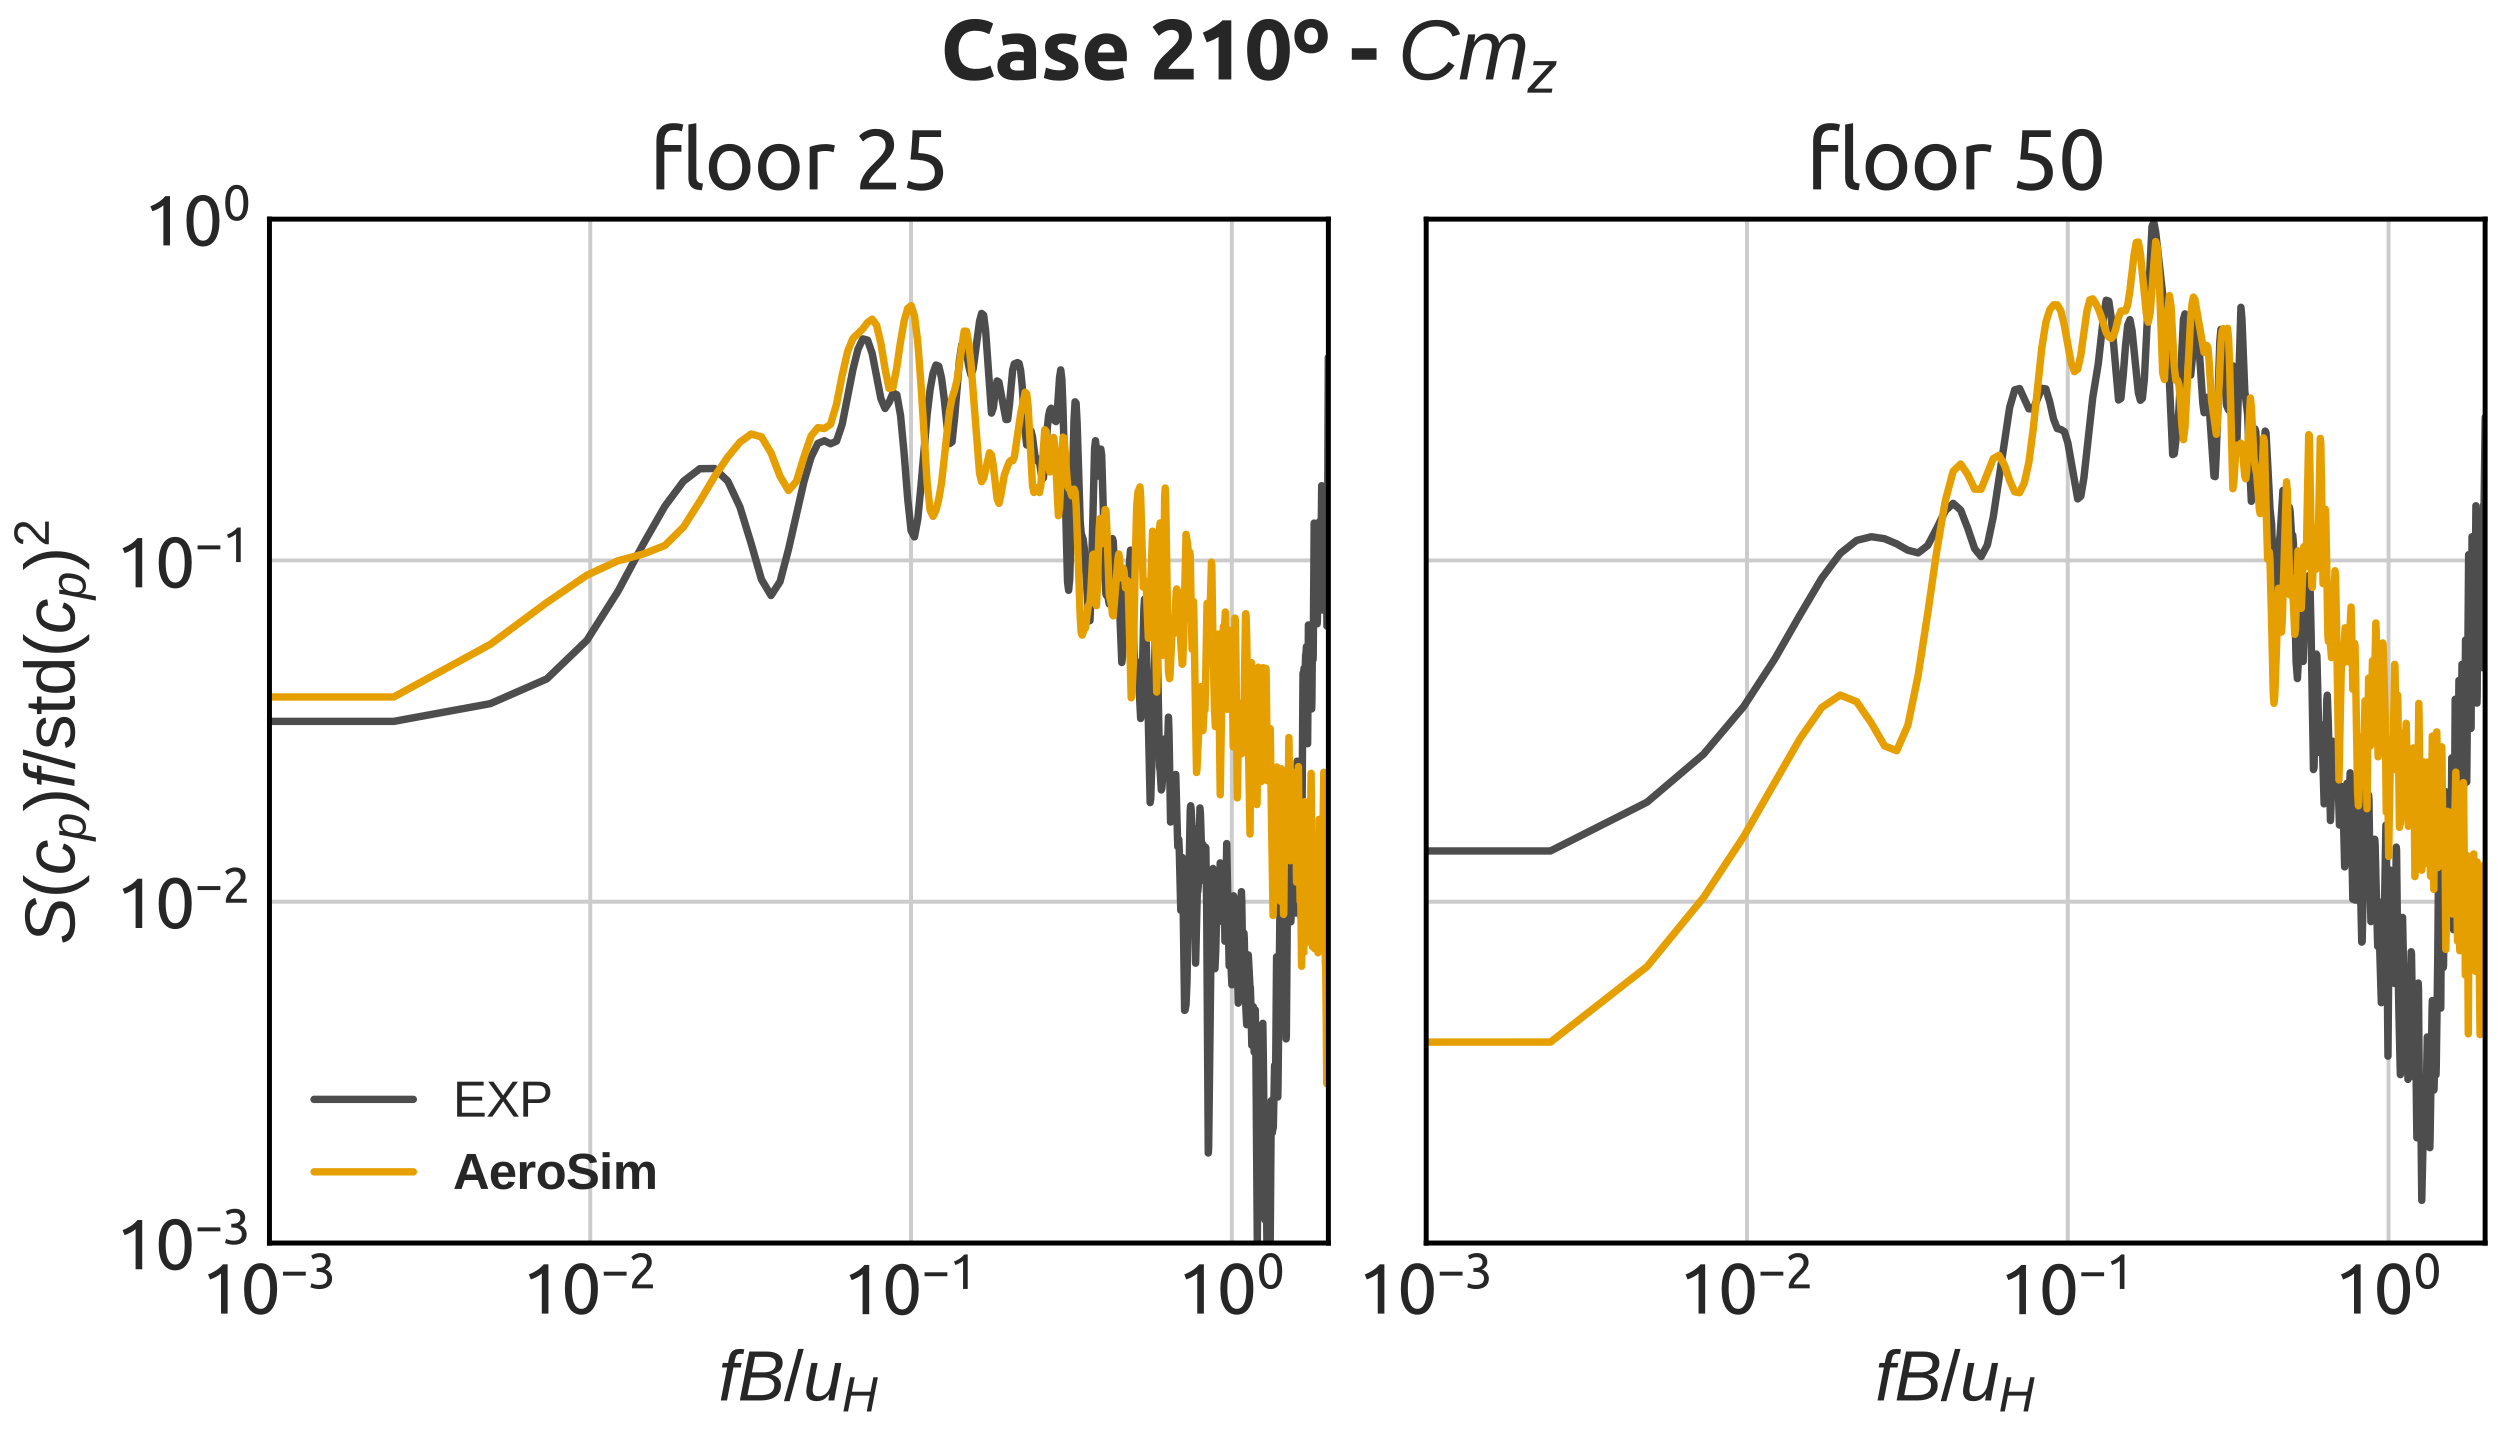 <?xml version="1.0" encoding="utf-8" standalone="no"?>
<!DOCTYPE svg PUBLIC "-//W3C//DTD SVG 1.1//EN"
  "http://www.w3.org/Graphics/SVG/1.1/DTD/svg11.dtd">
<svg xmlns:xlink="http://www.w3.org/1999/xlink" width="504pt" height="288pt" viewBox="0 0 504 288" xmlns="http://www.w3.org/2000/svg" version="1.1">
 <defs>
  <style type="text/css">*{stroke-linejoin: round; stroke-linecap: butt}</style>
 </defs>
 <g id="figure_1">
  <g id="patch_1">
   <path d="M 0 288 
L 504 288 
L 504 0 
L 0 0 
z
" style="fill: #ffffff"/>
  </g>
  <g id="axes_1">
   <g id="patch_2">
    <path d="M 54.32 250.594 
L 267.8 250.594 
L 267.8 44.18 
L 54.32 44.18 
z
" style="fill: #ffffff"/>
   </g>
   <g id="matplotlib.axis_1">
    <g id="xtick_1">
     <g id="line2d_1">
      <path d="M 54.32 250.594 
L 54.32 44.18 
" clip-path="url(#p11ef70410f)" style="fill: none; stroke: #cccccc; stroke-width: 0.8; stroke-linecap: round"/>
     </g>
     <g id="line2d_2"/>
     <g id="text_1">
      <!-- $\mathdefault{10^{-3}}$ -->
      <g style="fill: #262626" transform="translate(40.6 264.957) scale(0.14 -0.14)">
       <defs>
        <path id="Ubuntu-31" d="M 595 3520 
Q 960 3661 1305 3881 
Q 1651 4102 1939 4435 
L 2362 4435 
L 2362 0 
L 1766 0 
L 1766 3610 
Q 1690 3539 1578 3462 
Q 1466 3386 1334 3315 
Q 1203 3245 1059 3181 
Q 915 3117 781 3072 
L 595 3520 
z
" transform="scale(0.016)"/>
        <path id="Ubuntu-30" d="M 320 2221 
Q 320 3334 713 3936 
Q 1107 4538 1805 4538 
Q 2502 4538 2896 3936 
Q 3290 3334 3290 2221 
Q 3290 1107 2896 505 
Q 2502 -96 1805 -96 
Q 1107 -96 713 505 
Q 320 1107 320 2221 
z
M 2662 2221 
Q 2662 2586 2620 2912 
Q 2579 3238 2480 3481 
Q 2381 3725 2214 3869 
Q 2048 4013 1805 4013 
Q 1562 4013 1395 3869 
Q 1229 3725 1129 3481 
Q 1030 3238 988 2912 
Q 947 2586 947 2221 
Q 947 1856 988 1529 
Q 1030 1203 1129 960 
Q 1229 717 1395 573 
Q 1562 429 1805 429 
Q 2048 429 2214 573 
Q 2381 717 2480 960 
Q 2579 1203 2620 1529 
Q 2662 1856 2662 2221 
z
" transform="scale(0.016)"/>
        <path id="Ubuntu-2212" d="M 339 2138 
L 3270 2138 
L 3270 1632 
L 339 1632 
L 339 2138 
z
" transform="scale(0.016)"/>
        <path id="Ubuntu-33" d="M 1446 435 
Q 2016 435 2262 659 
Q 2509 883 2509 1261 
Q 2509 1504 2406 1670 
Q 2304 1837 2137 1936 
Q 1971 2035 1750 2076 
Q 1530 2118 1299 2118 
L 1146 2118 
L 1146 2605 
L 1357 2605 
Q 1517 2605 1686 2637 
Q 1856 2669 1997 2752 
Q 2138 2835 2227 2979 
Q 2317 3123 2317 3341 
Q 2317 3520 2253 3648 
Q 2189 3776 2083 3859 
Q 1978 3942 1840 3977 
Q 1702 4013 1549 4013 
Q 1242 4013 1027 3923 
Q 813 3834 666 3738 
L 435 4192 
Q 512 4243 630 4304 
Q 749 4365 896 4416 
Q 1043 4467 1212 4502 
Q 1382 4538 1568 4538 
Q 1920 4538 2176 4451 
Q 2432 4365 2598 4208 
Q 2765 4051 2848 3836 
Q 2931 3622 2931 3373 
Q 2931 3027 2732 2780 
Q 2534 2534 2253 2406 
Q 2426 2355 2586 2259 
Q 2746 2163 2864 2016 
Q 2982 1869 3056 1677 
Q 3130 1485 3130 1248 
Q 3130 960 3030 713 
Q 2931 467 2723 288 
Q 2515 109 2201 6 
Q 1888 -96 1459 -96 
Q 1293 -96 1117 -70 
Q 941 -45 787 -6 
Q 634 32 518 70 
Q 403 109 352 134 
L 467 653 
Q 576 602 829 518 
Q 1082 435 1446 435 
z
" transform="scale(0.016)"/>
       </defs>
       <use xlink:href="#Ubuntu-31" transform="translate(0 0.966)"/>
       <use xlink:href="#Ubuntu-30" transform="translate(56.4 0.966)"/>
       <use xlink:href="#Ubuntu-2212" transform="translate(113.71 37.366) scale(0.7)"/>
       <use xlink:href="#Ubuntu-33" transform="translate(153.19 37.366) scale(0.7)"/>
      </g>
     </g>
    </g>
    <g id="xtick_2">
     <g id="line2d_3">
      <path d="M 118.991 250.594 
L 118.991 44.18 
" clip-path="url(#p11ef70410f)" style="fill: none; stroke: #cccccc; stroke-width: 0.8; stroke-linecap: round"/>
     </g>
     <g id="line2d_4"/>
     <g id="text_2">
      <!-- $\mathdefault{10^{-2}}$ -->
      <g style="fill: #262626" transform="translate(105.271 264.957) scale(0.14 -0.14)">
       <defs>
        <path id="Ubuntu-32" d="M 2989 3302 
Q 2989 3072 2896 2857 
Q 2803 2643 2649 2435 
Q 2496 2227 2304 2025 
Q 2112 1824 1920 1632 
Q 1811 1523 1667 1376 
Q 1523 1229 1395 1069 
Q 1267 909 1180 761 
Q 1094 614 1094 506 
L 3136 506 
L 3136 0 
L 448 0 
Q 442 38 442 76 
Q 442 115 442 147 
Q 442 448 541 707 
Q 640 966 800 1196 
Q 960 1427 1158 1632 
Q 1357 1837 1549 2029 
Q 1709 2182 1853 2332 
Q 1997 2483 2109 2633 
Q 2221 2784 2288 2944 
Q 2355 3104 2355 3283 
Q 2355 3475 2294 3609 
Q 2234 3744 2131 3833 
Q 2029 3923 1891 3964 
Q 1754 4006 1600 4006 
Q 1414 4006 1260 3955 
Q 1107 3904 985 3837 
Q 864 3770 781 3696 
Q 698 3622 653 3584 
L 358 4006 
Q 416 4070 531 4163 
Q 646 4256 806 4339 
Q 966 4422 1164 4480 
Q 1363 4538 1594 4538 
Q 2291 4538 2640 4214 
Q 2989 3891 2989 3302 
z
" transform="scale(0.016)"/>
       </defs>
       <use xlink:href="#Ubuntu-31" transform="translate(0 0.966)"/>
       <use xlink:href="#Ubuntu-30" transform="translate(56.4 0.966)"/>
       <use xlink:href="#Ubuntu-2212" transform="translate(113.71 37.366) scale(0.7)"/>
       <use xlink:href="#Ubuntu-32" transform="translate(153.19 37.366) scale(0.7)"/>
      </g>
     </g>
    </g>
    <g id="xtick_3">
     <g id="line2d_5">
      <path d="M 183.661 250.594 
L 183.661 44.18 
" clip-path="url(#p11ef70410f)" style="fill: none; stroke: #cccccc; stroke-width: 0.8; stroke-linecap: round"/>
     </g>
     <g id="line2d_6"/>
     <g id="text_3">
      <!-- $\mathdefault{10^{-1}}$ -->
      <g style="fill: #262626" transform="translate(169.941 264.957) scale(0.14 -0.14)">
       <use xlink:href="#Ubuntu-31" transform="translate(0 0.092)"/>
       <use xlink:href="#Ubuntu-30" transform="translate(56.4 0.092)"/>
       <use xlink:href="#Ubuntu-2212" transform="translate(113.71 36.492) scale(0.7)"/>
       <use xlink:href="#Ubuntu-31" transform="translate(153.19 36.492) scale(0.7)"/>
      </g>
     </g>
    </g>
    <g id="xtick_4">
     <g id="line2d_7">
      <path d="M 248.332 250.594 
L 248.332 44.18 
" clip-path="url(#p11ef70410f)" style="fill: none; stroke: #cccccc; stroke-width: 0.8; stroke-linecap: round"/>
     </g>
     <g id="line2d_8"/>
     <g id="text_4">
      <!-- $\mathdefault{10^{0}}$ -->
      <g style="fill: #262626" transform="translate(237.412 264.957) scale(0.14 -0.14)">
       <use xlink:href="#Ubuntu-31" transform="translate(0 0.966)"/>
       <use xlink:href="#Ubuntu-30" transform="translate(56.4 0.966)"/>
       <use xlink:href="#Ubuntu-30" transform="translate(113.71 37.366) scale(0.7)"/>
      </g>
     </g>
    </g>
    <g id="xtick_5">
     <g id="line2d_9"/>
    </g>
    <g id="xtick_6">
     <g id="line2d_10"/>
    </g>
    <g id="xtick_7">
     <g id="line2d_11"/>
    </g>
    <g id="xtick_8">
     <g id="line2d_12"/>
    </g>
    <g id="xtick_9">
     <g id="line2d_13"/>
    </g>
    <g id="xtick_10">
     <g id="line2d_14"/>
    </g>
    <g id="xtick_11">
     <g id="line2d_15"/>
    </g>
    <g id="xtick_12">
     <g id="line2d_16"/>
    </g>
    <g id="xtick_13">
     <g id="line2d_17"/>
    </g>
    <g id="xtick_14">
     <g id="line2d_18"/>
    </g>
    <g id="xtick_15">
     <g id="line2d_19"/>
    </g>
    <g id="xtick_16">
     <g id="line2d_20"/>
    </g>
    <g id="xtick_17">
     <g id="line2d_21"/>
    </g>
    <g id="xtick_18">
     <g id="line2d_22"/>
    </g>
    <g id="xtick_19">
     <g id="line2d_23"/>
    </g>
    <g id="xtick_20">
     <g id="line2d_24"/>
    </g>
    <g id="xtick_21">
     <g id="line2d_25"/>
    </g>
    <g id="xtick_22">
     <g id="line2d_26"/>
    </g>
    <g id="xtick_23">
     <g id="line2d_27"/>
    </g>
    <g id="xtick_24">
     <g id="line2d_28"/>
    </g>
    <g id="xtick_25">
     <g id="line2d_29"/>
    </g>
    <g id="xtick_26">
     <g id="line2d_30"/>
    </g>
    <g id="xtick_27">
     <g id="line2d_31"/>
    </g>
    <g id="xtick_28">
     <g id="line2d_32"/>
    </g>
    <g id="xtick_29">
     <g id="line2d_33"/>
    </g>
    <g id="text_5">
     <!-- $ f B / u_H $ -->
     <g style="fill: #262626" transform="translate(144.82 282.41) scale(0.14 -0.14)">
      <defs>
       <path id="LiberationSans-Italic-66" d="M 1356 2972 
L 778 0 
L 216 0 
L 794 2972 
L 319 2972 
L 400 3381 
L 875 3381 
L 947 3763 
Q 1019 4113 1136 4286 
Q 1253 4459 1447 4548 
Q 1641 4638 1944 4638 
Q 2175 4638 2331 4600 
L 2250 4172 
L 2109 4191 
L 1966 4197 
Q 1769 4197 1664 4095 
Q 1559 3994 1497 3684 
L 1438 3381 
L 2097 3381 
L 2016 2972 
L 1356 2972 
z
" transform="scale(0.016)"/>
       <path id="LiberationSans-Italic-42" d="M 1050 4403 
L 2644 4403 
Q 3297 4403 3673 4133 
Q 4050 3863 4050 3397 
Q 4050 2506 2991 2322 
Q 3422 2250 3659 1995 
Q 3897 1741 3897 1372 
Q 3897 706 3409 353 
Q 2922 0 2056 0 
L 197 0 
L 1050 4403 
z
M 1284 2531 
L 2319 2531 
Q 3428 2531 3428 3338 
Q 3428 3925 2591 3925 
L 1556 3925 
L 1284 2531 
z
M 884 478 
L 2034 478 
Q 2691 478 2995 708 
Q 3300 938 3300 1381 
Q 3300 1716 3051 1891 
Q 2803 2066 2338 2066 
L 1194 2066 
L 884 478 
z
" transform="scale(0.016)"/>
       <path id="LiberationSans-2f" d="M 0 -63 
L 1284 4638 
L 1778 4638 
L 506 -63 
L 0 -63 
z
" transform="scale(0.016)"/>
       <path id="LiberationSans-Italic-75" d="M 1297 3381 
L 903 1366 
Q 847 1091 847 897 
Q 847 375 1406 375 
Q 1800 375 2100 675 
Q 2400 975 2500 1488 
L 2869 3381 
L 3431 3381 
L 2913 722 
Q 2850 425 2791 0 
L 2259 0 
Q 2259 34 2292 242 
Q 2325 450 2347 578 
L 2338 578 
Q 2078 219 1817 80 
Q 1556 -59 1197 -59 
Q 734 -59 501 169 
Q 269 397 269 828 
Q 269 1028 334 1341 
L 731 3381 
L 1297 3381 
z
" transform="scale(0.016)"/>
       <path id="LiberationSans-Italic-48" d="M 3191 0 
L 3588 2041 
L 1191 2041 
L 794 0 
L 197 0 
L 1053 4403 
L 1650 4403 
L 1288 2541 
L 3684 2541 
L 4047 4403 
L 4628 4403 
L 3772 0 
L 3191 0 
z
" transform="scale(0.016)"/>
      </defs>
      <use xlink:href="#LiberationSans-Italic-66" transform="translate(0 0.531)"/>
      <use xlink:href="#LiberationSans-Italic-42" transform="translate(27.783 0.531)"/>
      <use xlink:href="#LiberationSans-2f" transform="translate(94.482 0.531)"/>
      <use xlink:href="#LiberationSans-Italic-75" transform="translate(122.266 0.531)"/>
      <use xlink:href="#LiberationSans-Italic-48" transform="translate(177.881 -15.317) scale(0.7)"/>
     </g>
    </g>
   </g>
   <g id="matplotlib.axis_2">
    <g id="ytick_1">
     <g id="line2d_34">
      <path d="M 54.32 250.594 
L 267.8 250.594 
" clip-path="url(#p11ef70410f)" style="fill: none; stroke: #cccccc; stroke-width: 0.8; stroke-linecap: round"/>
     </g>
     <g id="line2d_35"/>
     <g id="text_6">
      <!-- $\mathdefault{10^{-3}}$ -->
      <g style="fill: #262626" transform="translate(23.38 256.025) scale(0.14 -0.14)">
       <use xlink:href="#Ubuntu-31" transform="translate(0 0.966)"/>
       <use xlink:href="#Ubuntu-30" transform="translate(56.4 0.966)"/>
       <use xlink:href="#Ubuntu-2212" transform="translate(113.71 37.366) scale(0.7)"/>
       <use xlink:href="#Ubuntu-33" transform="translate(153.19 37.366) scale(0.7)"/>
      </g>
     </g>
    </g>
    <g id="ytick_2">
     <g id="line2d_36">
      <path d="M 54.32 181.789 
L 267.8 181.789 
" clip-path="url(#p11ef70410f)" style="fill: none; stroke: #cccccc; stroke-width: 0.8; stroke-linecap: round"/>
     </g>
     <g id="line2d_37"/>
     <g id="text_7">
      <!-- $\mathdefault{10^{-2}}$ -->
      <g style="fill: #262626" transform="translate(23.38 187.221) scale(0.14 -0.14)">
       <use xlink:href="#Ubuntu-31" transform="translate(0 0.966)"/>
       <use xlink:href="#Ubuntu-30" transform="translate(56.4 0.966)"/>
       <use xlink:href="#Ubuntu-2212" transform="translate(113.71 37.366) scale(0.7)"/>
       <use xlink:href="#Ubuntu-32" transform="translate(153.19 37.366) scale(0.7)"/>
      </g>
     </g>
    </g>
    <g id="ytick_3">
     <g id="line2d_38">
      <path d="M 54.32 112.985 
L 267.8 112.985 
" clip-path="url(#p11ef70410f)" style="fill: none; stroke: #cccccc; stroke-width: 0.8; stroke-linecap: round"/>
     </g>
     <g id="line2d_39"/>
     <g id="text_8">
      <!-- $\mathdefault{10^{-1}}$ -->
      <g style="fill: #262626" transform="translate(23.38 118.416) scale(0.14 -0.14)">
       <use xlink:href="#Ubuntu-31" transform="translate(0 0.092)"/>
       <use xlink:href="#Ubuntu-30" transform="translate(56.4 0.092)"/>
       <use xlink:href="#Ubuntu-2212" transform="translate(113.71 36.492) scale(0.7)"/>
       <use xlink:href="#Ubuntu-31" transform="translate(153.19 36.492) scale(0.7)"/>
      </g>
     </g>
    </g>
    <g id="ytick_4">
     <g id="line2d_40">
      <path d="M 54.32 44.18 
L 267.8 44.18 
" clip-path="url(#p11ef70410f)" style="fill: none; stroke: #cccccc; stroke-width: 0.8; stroke-linecap: round"/>
     </g>
     <g id="line2d_41"/>
     <g id="text_9">
      <!-- $\mathdefault{10^{0}}$ -->
      <g style="fill: #262626" transform="translate(28.98 49.612) scale(0.14 -0.14)">
       <use xlink:href="#Ubuntu-31" transform="translate(0 0.966)"/>
       <use xlink:href="#Ubuntu-30" transform="translate(56.4 0.966)"/>
       <use xlink:href="#Ubuntu-30" transform="translate(113.71 37.366) scale(0.7)"/>
      </g>
     </g>
    </g>
    <g id="ytick_5">
     <g id="line2d_42"/>
    </g>
    <g id="ytick_6">
     <g id="line2d_43"/>
    </g>
    <g id="ytick_7">
     <g id="line2d_44"/>
    </g>
    <g id="ytick_8">
     <g id="line2d_45"/>
    </g>
    <g id="ytick_9">
     <g id="line2d_46"/>
    </g>
    <g id="ytick_10">
     <g id="line2d_47"/>
    </g>
    <g id="ytick_11">
     <g id="line2d_48"/>
    </g>
    <g id="ytick_12">
     <g id="line2d_49"/>
    </g>
    <g id="ytick_13">
     <g id="line2d_50"/>
    </g>
    <g id="ytick_14">
     <g id="line2d_51"/>
    </g>
    <g id="ytick_15">
     <g id="line2d_52"/>
    </g>
    <g id="ytick_16">
     <g id="line2d_53"/>
    </g>
    <g id="ytick_17">
     <g id="line2d_54"/>
    </g>
    <g id="ytick_18">
     <g id="line2d_55"/>
    </g>
    <g id="ytick_19">
     <g id="line2d_56"/>
    </g>
    <g id="ytick_20">
     <g id="line2d_57"/>
    </g>
    <g id="ytick_21">
     <g id="line2d_58"/>
    </g>
    <g id="ytick_22">
     <g id="line2d_59"/>
    </g>
    <g id="ytick_23">
     <g id="line2d_60"/>
    </g>
    <g id="ytick_24">
     <g id="line2d_61"/>
    </g>
    <g id="ytick_25">
     <g id="line2d_62"/>
    </g>
    <g id="ytick_26">
     <g id="line2d_63"/>
    </g>
    <g id="ytick_27">
     <g id="line2d_64"/>
    </g>
    <g id="ytick_28">
     <g id="line2d_65"/>
    </g>
    <g id="text_10">
     <!-- $ S(c_p) f / \mathrm{std}(c_p)^2$ -->
     <g style="fill: #262626" transform="translate(15.04 190.437) rotate(-90) scale(0.14 -0.14)">
      <defs>
       <path id="LiberationSans-Italic-53" d="M 1925 -63 
Q 1147 -63 717 214 
Q 288 491 181 1056 
L 734 1172 
Q 819 769 1109 587 
Q 1400 406 1969 406 
Q 2653 406 2968 611 
Q 3284 816 3284 1238 
Q 3284 1447 3193 1573 
Q 3103 1700 2884 1801 
Q 2666 1903 2131 2053 
Q 1597 2200 1333 2354 
Q 1069 2509 933 2728 
Q 797 2947 797 3253 
Q 797 3822 1276 4145 
Q 1756 4469 2575 4469 
Q 3263 4469 3678 4231 
Q 4094 3994 4200 3538 
L 3659 3378 
Q 3556 3706 3289 3862 
Q 3022 4019 2572 4019 
Q 1397 4019 1397 3281 
Q 1397 3094 1476 2975 
Q 1556 2856 1739 2767 
Q 1922 2678 2466 2531 
Q 3075 2363 3342 2206 
Q 3609 2050 3751 1826 
Q 3894 1603 3894 1275 
Q 3894 631 3409 284 
Q 2925 -63 1925 -63 
z
" transform="scale(0.016)"/>
       <path id="LiberationSans-28" d="M 397 1663 
Q 397 2566 680 3284 
Q 963 4003 1550 4638 
L 2094 4638 
Q 1509 3988 1236 3256 
Q 963 2525 963 1656 
Q 963 791 1233 62 
Q 1503 -666 2094 -1325 
L 1550 -1325 
Q 959 -688 678 32 
Q 397 753 397 1650 
L 397 1663 
z
" transform="scale(0.016)"/>
       <path id="LiberationSans-Italic-63" d="M 1466 381 
Q 2106 381 2369 1100 
L 2856 947 
Q 2478 -63 1453 -63 
Q 853 -63 531 278 
Q 209 619 209 1234 
Q 209 1859 436 2396 
Q 663 2934 1036 3189 
Q 1409 3444 1953 3444 
Q 2481 3444 2789 3178 
Q 3097 2913 3128 2450 
L 2575 2372 
Q 2556 2675 2387 2839 
Q 2219 3003 1934 3003 
Q 1541 3003 1297 2792 
Q 1053 2581 918 2122 
Q 784 1663 784 1216 
Q 784 381 1466 381 
z
" transform="scale(0.016)"/>
       <path id="LiberationSans-Italic-70" d="M 1731 -63 
Q 1347 -63 1105 100 
Q 863 263 763 556 
L 747 556 
Q 747 522 720 353 
Q 694 184 400 -1328 
L -159 -1328 
L 619 2691 
Q 691 3038 728 3381 
L 1250 3381 
Q 1250 3297 1229 3123 
Q 1209 2950 1197 2878 
L 1209 2878 
Q 1438 3175 1691 3309 
Q 1944 3444 2316 3444 
Q 2806 3444 3079 3148 
Q 3353 2853 3353 2338 
Q 3353 1703 3161 1108 
Q 2969 513 2620 225 
Q 2272 -63 1731 -63 
z
M 2153 3009 
Q 1844 3009 1623 2882 
Q 1403 2756 1250 2501 
Q 1097 2247 1009 1864 
Q 922 1481 922 1178 
Q 922 788 1120 570 
Q 1319 353 1672 353 
Q 2059 353 2284 589 
Q 2509 825 2637 1339 
Q 2766 1853 2766 2238 
Q 2766 2622 2619 2815 
Q 2472 3009 2153 3009 
z
" transform="scale(0.016)"/>
       <path id="LiberationSans-29" d="M 1734 1650 
Q 1734 747 1451 28 
Q 1169 -691 581 -1325 
L 38 -1325 
Q 625 -669 897 57 
Q 1169 784 1169 1656 
Q 1169 2528 895 3256 
Q 622 3984 38 4638 
L 581 4638 
Q 1172 4000 1453 3279 
Q 1734 2559 1734 1663 
L 1734 1650 
z
" transform="scale(0.016)"/>
       <path id="LiberationSans-73" d="M 2969 934 
Q 2969 456 2608 196 
Q 2247 -63 1597 -63 
Q 966 -63 623 145 
Q 281 353 178 794 
L 675 891 
Q 747 619 972 492 
Q 1197 366 1597 366 
Q 2025 366 2223 497 
Q 2422 628 2422 891 
Q 2422 1091 2284 1216 
Q 2147 1341 1841 1422 
L 1438 1528 
Q 953 1653 748 1773 
Q 544 1894 428 2066 
Q 313 2238 313 2488 
Q 313 2950 642 3192 
Q 972 3434 1603 3434 
Q 2163 3434 2492 3237 
Q 2822 3041 2909 2606 
L 2403 2544 
Q 2356 2769 2151 2889 
Q 1947 3009 1603 3009 
Q 1222 3009 1040 2893 
Q 859 2778 859 2544 
Q 859 2400 934 2306 
Q 1009 2213 1156 2147 
Q 1303 2081 1775 1966 
Q 2222 1853 2419 1758 
Q 2616 1663 2730 1547 
Q 2844 1431 2906 1279 
Q 2969 1128 2969 934 
z
" transform="scale(0.016)"/>
       <path id="LiberationSans-74" d="M 1731 25 
Q 1453 -50 1163 -50 
Q 488 -50 488 716 
L 488 2972 
L 97 2972 
L 97 3381 
L 509 3381 
L 675 4138 
L 1050 4138 
L 1050 3381 
L 1675 3381 
L 1675 2972 
L 1050 2972 
L 1050 838 
Q 1050 594 1129 495 
Q 1209 397 1406 397 
Q 1519 397 1731 441 
L 1731 25 
z
" transform="scale(0.016)"/>
       <path id="LiberationSans-64" d="M 2566 544 
Q 2409 219 2151 78 
Q 1894 -63 1513 -63 
Q 872 -63 570 368 
Q 269 800 269 1675 
Q 269 3444 1513 3444 
Q 1897 3444 2153 3303 
Q 2409 3163 2566 2856 
L 2572 2856 
L 2566 3234 
L 2566 4638 
L 3128 4638 
L 3128 697 
Q 3128 169 3147 0 
L 2609 0 
Q 2600 50 2589 231 
Q 2578 413 2578 544 
L 2566 544 
z
M 859 1694 
Q 859 984 1046 678 
Q 1234 372 1656 372 
Q 2134 372 2350 703 
Q 2566 1034 2566 1731 
Q 2566 2403 2350 2715 
Q 2134 3028 1663 3028 
Q 1238 3028 1048 2714 
Q 859 2400 859 1694 
z
" transform="scale(0.016)"/>
       <path id="LiberationSans-32" d="M 322 0 
L 322 397 
Q 481 763 711 1042 
Q 941 1322 1194 1548 
Q 1447 1775 1695 1969 
Q 1944 2163 2144 2356 
Q 2344 2550 2467 2762 
Q 2591 2975 2591 3244 
Q 2591 3606 2378 3806 
Q 2166 4006 1788 4006 
Q 1428 4006 1195 3811 
Q 963 3616 922 3263 
L 347 3316 
Q 409 3844 795 4156 
Q 1181 4469 1788 4469 
Q 2453 4469 2811 4155 
Q 3169 3841 3169 3263 
Q 3169 3006 3051 2753 
Q 2934 2500 2703 2247 
Q 2472 1994 1819 1463 
Q 1459 1169 1246 933 
Q 1034 697 941 478 
L 3238 478 
L 3238 0 
L 322 0 
z
" transform="scale(0.016)"/>
      </defs>
      <use xlink:href="#LiberationSans-Italic-53" transform="translate(0 0.141)"/>
      <use xlink:href="#LiberationSans-28" transform="translate(66.699 0.141)"/>
      <use xlink:href="#LiberationSans-Italic-63" transform="translate(100 0.141)"/>
      <use xlink:href="#LiberationSans-Italic-70" transform="translate(150 -15.708) scale(0.7)"/>
      <use xlink:href="#LiberationSans-29" transform="translate(191.572 0.141)"/>
      <use xlink:href="#LiberationSans-Italic-66" transform="translate(224.873 0.141)"/>
      <use xlink:href="#LiberationSans-2f" transform="translate(252.656 0.141)"/>
      <use xlink:href="#LiberationSans-73" transform="translate(280.439 0.141)"/>
      <use xlink:href="#LiberationSans-74" transform="translate(330.439 0.141)"/>
      <use xlink:href="#LiberationSans-64" transform="translate(358.222 0.141)"/>
      <use xlink:href="#LiberationSans-28" transform="translate(413.838 0.141)"/>
      <use xlink:href="#LiberationSans-Italic-63" transform="translate(447.138 0.141)"/>
      <use xlink:href="#LiberationSans-Italic-70" transform="translate(497.138 -15.708) scale(0.7)"/>
      <use xlink:href="#LiberationSans-29" transform="translate(538.711 0.141)"/>
      <use xlink:href="#LiberationSans-32" transform="translate(572.936 37.12) scale(0.7)"/>
     </g>
    </g>
   </g>
   <g id="line2d_66">
    <path d="M -1 145.431 
L 79.381 145.428 
L 98.849 141.852 
L 110.237 136.867 
L 118.317 129.092 
L 124.584 119.206 
L 129.705 109.629 
L 134.034 102.058 
L 137.785 97.015 
L 141.093 94.491 
L 144.052 94.452 
L 146.729 97 
L 149.173 102.212 
L 151.421 109.539 
L 153.502 116.794 
L 155.44 120.049 
L 157.252 117.261 
L 158.955 110.772 
L 162.079 97.095 
L 163.52 92.161 
L 164.89 89.384 
L 166.197 88.851 
L 167.445 89.467 
L 168.64 88.937 
L 169.787 85.528 
L 171.948 74.512 
L 172.97 70.401 
L 173.955 68.319 
L 174.908 68.576 
L 175.828 71.256 
L 177.584 80.351 
L 178.423 82.345 
L 179.237 81.133 
L 180.028 79.213 
L 180.798 79.573 
L 181.547 83.738 
L 182.276 91.472 
L 182.987 100.519 
L 183.681 106.989 
L 184.358 108.244 
L 185.019 104.704 
L 185.664 98.048 
L 186.913 83.532 
L 187.517 78.476 
L 188.108 75.202 
L 188.687 73.59 
L 189.255 73.823 
L 189.811 76.158 
L 190.356 80.438 
L 190.891 85.633 
L 191.416 89.437 
L 191.932 89.09 
L 192.438 84.355 
L 193.423 72.616 
L 193.903 69.518 
L 194.375 69.032 
L 194.84 70.877 
L 195.296 73.825 
L 195.746 75.565 
L 196.188 74.348 
L 197.475 64.773 
L 197.891 63.187 
L 198.301 63.529 
L 198.705 66.716 
L 199.883 83.282 
L 200.266 82.153 
L 200.643 78.861 
L 201.015 76.797 
L 201.382 77.042 
L 202.102 80.868 
L 202.804 84.581 
L 203.149 84.557 
L 203.489 81.739 
L 204.158 74.553 
L 204.486 73.353 
L 205.132 73.096 
L 205.449 73.277 
L 205.763 74.672 
L 206.074 77.849 
L 206.684 87.13 
L 206.985 89.712 
L 207.282 89.331 
L 207.576 87.638 
L 207.867 86.903 
L 208.155 88.101 
L 208.722 92.556 
L 209.002 92.888 
L 209.279 92.528 
L 209.553 93.139 
L 210.093 96.631 
L 210.359 96.33 
L 210.623 93.672 
L 211.143 86.174 
L 211.399 83.788 
L 211.653 82.653 
L 211.905 82.302 
L 212.155 82.568 
L 212.648 84.811 
L 212.891 84.992 
L 213.132 83.097 
L 213.608 76.081 
L 213.843 74.572 
L 214.076 76.523 
L 214.307 82.52 
L 215.213 117.297 
L 215.435 119.005 
L 215.656 116.769 
L 216.091 101.369 
L 216.52 84.738 
L 216.732 81.013 
L 216.942 81.28 
L 217.151 85.306 
L 217.768 105.14 
L 217.971 107.537 
L 218.372 108.751 
L 218.571 110.42 
L 219.543 125.177 
L 219.733 125.114 
L 219.922 120.565 
L 220.667 90.403 
L 220.849 88.846 
L 221.031 90.477 
L 221.391 95.997 
L 221.57 95.01 
L 221.923 90.529 
L 222.098 91.765 
L 222.445 103.321 
L 222.787 116.941 
L 222.957 119.816 
L 223.126 120.114 
L 223.293 119.867 
L 223.626 121.757 
L 223.79 120.853 
L 224.279 108.59 
L 224.44 109.151 
L 224.917 120.179 
L 225.075 119.9 
L 225.387 116.895 
L 225.541 117.756 
L 225.848 126.064 
L 226.152 133.564 
L 226.303 132.239 
L 227.044 116.499 
L 227.19 115.723 
L 227.335 116.137 
L 227.479 116.179 
L 227.908 110.911 
L 228.049 111.993 
L 228.33 120.934 
L 228.608 131.166 
L 228.746 133.29 
L 228.884 133.541 
L 229.02 133.312 
L 229.156 133.503 
L 229.426 135.189 
L 229.694 139.827 
L 229.959 144.844 
L 230.09 143.793 
L 230.352 133.73 
L 230.611 122.584 
L 230.739 120.789 
L 230.867 122.229 
L 231.373 139.638 
L 231.87 161.799 
L 231.993 161.042 
L 232.6 141.084 
L 233.076 121.677 
L 233.194 124.272 
L 233.775 154.616 
L 233.89 155.399 
L 234.118 159.254 
L 234.232 158.869 
L 234.57 154.368 
L 234.792 149.094 
L 234.903 148.926 
L 235.233 155.515 
L 235.559 144.577 
L 235.667 147.311 
L 235.988 165.724 
L 236.094 164.61 
L 236.41 157.274 
L 236.723 160.4 
L 237.032 156.127 
L 237.236 163.552 
L 237.439 170.679 
L 237.64 169.259 
L 237.741 171.361 
L 238.039 183.502 
L 238.334 172.86 
L 238.432 176.417 
L 238.819 203.696 
L 238.915 203.609 
L 239.106 202.537 
L 239.296 198.001 
L 239.578 182.806 
L 239.95 163.356 
L 240.042 162.44 
L 240.134 163.174 
L 240.408 168.679 
L 240.59 166.908 
L 240.68 167.9 
L 240.859 180.481 
L 241.037 194.182 
L 241.391 179.203 
L 241.478 179.695 
L 241.566 178.677 
L 241.912 162.885 
L 241.999 163.897 
L 242.255 171.934 
L 242.34 171.884 
L 242.509 170.238 
L 242.677 174.944 
L 242.761 177.563 
L 242.845 176.927 
L 243.011 170.792 
L 243.093 170.932 
L 243.258 182.564 
L 243.585 232.446 
L 243.666 231.29 
L 244.147 190.854 
L 244.306 186.114 
L 244.542 175.086 
L 244.699 182.728 
L 244.932 195.291 
L 245.086 191.91 
L 245.392 180.538 
L 245.468 180.583 
L 245.695 185.695 
L 245.995 173.961 
L 246.217 185.728 
L 246.291 184.112 
L 246.511 174.592 
L 246.584 174.562 
L 246.657 174.742 
L 246.73 175.772 
L 246.947 189.75 
L 247.019 188.909 
L 247.305 170.068 
L 247.517 180.916 
L 247.798 194.736 
L 248.007 192.392 
L 248.076 192.86 
L 248.351 198.531 
L 248.556 186.35 
L 248.692 180.597 
L 248.76 180.802 
L 249.162 197.001 
L 249.228 196.26 
L 249.361 193.315 
L 249.427 193.801 
L 249.624 202.232 
L 249.949 184.092 
L 250.014 184.617 
L 250.078 185.056 
L 250.271 179.766 
L 250.335 181.263 
L 250.589 197.062 
L 250.778 188.108 
L 250.841 189.025 
L 251.153 203.076 
L 251.338 206.584 
L 251.644 192.505 
L 251.705 193.376 
L 252.008 199.174 
L 252.068 199.021 
L 252.187 202.736 
L 252.366 210.735 
L 252.425 210.517 
L 252.661 202.94 
L 252.72 205.22 
L 252.837 212.109 
L 252.895 211.033 
L 253.07 203.607 
L 253.185 212.316 
L 253.472 250.42 
L 253.7 229.518 
L 253.756 230.876 
L 253.869 234.937 
L 253.925 234.247 
L 254.426 214.55 
L 254.591 206.307 
L 254.701 214.243 
L 255.027 245.917 
L 255.242 236.748 
L 255.296 240.058 
L 255.456 254.455 
L 255.509 252.251 
L 255.773 241.367 
L 255.878 249.217 
L 255.983 258.846 
L 256.035 255.617 
L 256.294 221.904 
L 256.5 228.348 
L 256.602 227.338 
L 256.653 227.52 
L 256.704 227.191 
L 256.957 214.783 
L 257.058 216.369 
L 257.108 217.974 
L 257.158 217.101 
L 257.358 192.905 
L 257.457 198.071 
L 257.605 221.154 
L 257.655 218.459 
L 258.045 182.344 
L 258.094 182.427 
L 258.239 193.335 
L 258.287 193.021 
L 258.431 188.874 
L 258.905 196.56 
L 258.952 196.37 
L 259.093 193.325 
L 259.186 199.451 
L 259.279 209.439 
L 259.325 208.937 
L 259.739 158.945 
L 259.831 163.185 
L 259.922 165.634 
L 259.967 165.037 
L 260.012 165.523 
L 260.147 176.795 
L 260.237 185.838 
L 260.282 184.515 
L 260.461 169.692 
L 260.505 170.18 
L 260.55 170.813 
L 260.594 170.79 
L 260.771 164.745 
L 260.815 165.944 
L 260.859 167.461 
L 260.902 167.398 
L 261.034 161.883 
L 261.077 162.932 
L 261.251 184.07 
L 261.294 178.534 
L 261.509 153.455 
L 261.552 153.639 
L 261.892 164.136 
L 262.271 184.702 
L 262.312 184.554 
L 262.396 177.4 
L 262.685 135.713 
L 262.767 136.538 
L 262.808 135.935 
L 262.89 134.751 
L 262.931 135.515 
L 263.012 138.43 
L 263.053 138.09 
L 263.214 132.023 
L 263.255 132.236 
L 263.375 130.364 
L 263.415 130.8 
L 263.496 136.729 
L 263.615 149.938 
L 263.655 145.073 
L 263.774 125.991 
L 263.813 126.508 
L 263.971 142.265 
L 264.049 140.319 
L 264.167 135.485 
L 264.245 136.532 
L 264.438 142.918 
L 264.477 141.485 
L 264.592 128.365 
L 264.669 131.06 
L 264.707 133.003 
L 264.746 132.088 
L 264.936 105.456 
L 265.012 108.058 
L 265.125 114.767 
L 265.163 113.858 
L 265.201 112.882 
L 265.238 113.276 
L 265.537 125.753 
L 265.574 125.277 
L 265.906 108.216 
L 266.016 105.156 
L 266.052 105.253 
L 266.089 105.213 
L 266.125 105.257 
L 266.234 111.009 
L 266.27 112.486 
L 266.306 112.298 
L 266.451 97.915 
L 266.523 102.067 
L 266.666 122.985 
L 266.701 120.121 
L 266.914 107.876 
L 266.95 107.933 
L 267.091 111.72 
L 267.231 120.258 
L 267.266 117.951 
L 267.37 108.502 
L 267.405 111.521 
L 267.509 126.212 
L 267.578 122.563 
L 267.785 72.089 
L 267.819 75.879 
L 267.922 93.528 
L 267.956 89.409 
L 268.058 74.426 
L 268.092 75.117 
L 268.295 104.613 
L 268.496 131.804 
L 268.53 131.399 
L 269.059 78.49 
L 269.092 78.265 
L 269.124 78.734 
L 269.222 82.966 
L 269.417 91.533 
L 269.482 95.589 
L 269.514 92.789 
L 269.611 81.643 
L 269.675 84.72 
L 269.771 91.797 
L 269.803 88.521 
L 269.93 73.404 
L 269.962 74.647 
L 270.025 80.443 
L 270.057 79.925 
L 270.183 65.253 
L 270.246 68.571 
L 270.496 91.87 
L 270.527 91.204 
L 270.744 73.313 
L 270.775 73.511 
L 270.929 92.354 
L 270.99 83.818 
L 271.051 78.645 
L 271.112 79.857 
L 271.173 83.416 
L 271.203 83.046 
L 271.415 45.067 
L 271.535 51.714 
L 271.715 95.385 
L 271.804 81.176 
L 272.041 61.132 
L 272.07 61.872 
L 272.246 78.636 
L 272.363 93.007 
L 272.392 89.53 
L 272.48 76.693 
L 272.538 80.869 
L 272.595 84.464 
L 272.624 82.643 
L 272.739 66.549 
L 272.797 70.398 
L 272.911 88.09 
L 272.94 84.58 
L 273.025 76.752 
L 273.054 79.017 
L 273.167 101.003 
L 273.252 118.712 
L 273.28 110.235 
L 273.421 68.759 
L 273.477 71.771 
L 273.589 79.46 
L 273.617 78.263 
L 273.866 58.89 
L 273.894 59.731 
L 274.004 73.619 
L 274.059 70.026 
" clip-path="url(#p11ef70410f)" style="fill: none; stroke: #4d4d4d; stroke-width: 1.5; stroke-linecap: round"/>
   </g>
   <g id="line2d_67">
    <path d="M -1 140.517 
L 79.382 140.506 
L 98.849 129.9 
L 110.237 121.467 
L 118.317 115.961 
L 124.584 113.052 
L 129.705 111.69 
L 134.035 109.968 
L 137.785 106.261 
L 141.093 101.056 
L 144.052 96.064 
L 146.729 92.109 
L 149.173 89.148 
L 151.421 87.499 
L 153.502 88.061 
L 155.44 91.297 
L 157.253 96.016 
L 158.955 98.884 
L 160.561 97.036 
L 162.079 92.112 
L 163.52 87.876 
L 164.89 86.212 
L 166.197 86.372 
L 167.445 85.535 
L 168.641 81.498 
L 169.787 75.648 
L 170.889 70.827 
L 171.949 68.238 
L 173.956 66.267 
L 174.908 64.996 
L 175.829 64.336 
L 176.72 65.577 
L 177.585 69.215 
L 178.423 74.337 
L 179.237 78.292 
L 180.029 78.123 
L 180.798 74.036 
L 181.547 68.873 
L 182.277 64.697 
L 182.988 62.173 
L 183.681 61.625 
L 184.358 63.664 
L 185.019 68.929 
L 185.665 77.424 
L 186.913 97.346 
L 187.517 102.89 
L 188.108 104.094 
L 188.687 102.872 
L 189.255 100.629 
L 189.811 97.383 
L 190.891 87.537 
L 191.416 82.995 
L 191.932 80.21 
L 192.438 78.707 
L 192.935 76.711 
L 194.376 66.742 
L 194.84 66.786 
L 195.297 69.155 
L 195.746 73.195 
L 196.624 84.586 
L 197.475 95.392 
L 197.891 97.108 
L 198.301 96.414 
L 199.496 91.273 
L 199.884 91.723 
L 200.266 94.004 
L 201.015 100.542 
L 201.382 101.469 
L 201.744 100.01 
L 202.455 95.841 
L 203.149 93.91 
L 203.489 93.106 
L 203.826 92.808 
L 204.158 92.889 
L 204.487 92.153 
L 205.764 83.441 
L 206.684 79.088 
L 206.985 79.402 
L 207.282 82.075 
L 208.155 97.97 
L 208.44 99.276 
L 208.723 98.637 
L 209.002 98.32 
L 209.553 99.294 
L 209.824 97.945 
L 210.623 86.649 
L 210.884 86.923 
L 211.4 94.036 
L 211.654 95.148 
L 212.403 88.19 
L 212.648 89.894 
L 213.371 103.964 
L 213.608 102.351 
L 214.308 88.129 
L 214.537 88.356 
L 215.214 97.854 
L 215.436 98.446 
L 215.656 98.629 
L 216.091 99.966 
L 216.307 99.454 
L 216.52 98.614 
L 216.732 99.117 
L 216.943 101.865 
L 217.359 112.576 
L 217.769 124.434 
L 217.972 127.65 
L 218.173 128.041 
L 218.571 126.867 
L 218.768 126.722 
L 218.964 125.678 
L 219.351 122.302 
L 219.734 121.467 
L 219.923 119.013 
L 220.297 111.837 
L 220.483 111.699 
L 221.032 122.111 
L 221.212 118.973 
L 221.57 106.807 
L 221.747 104.541 
L 221.923 105.587 
L 222.272 109.583 
L 222.445 108.121 
L 222.788 102.73 
L 222.957 102.945 
L 223.126 106.085 
L 223.626 119.892 
L 224.117 122.174 
L 224.279 123.895 
L 224.44 124.151 
L 225.387 112.56 
L 225.542 111.688 
L 225.696 112.605 
L 226.001 116.478 
L 226.152 116.533 
L 226.453 114.545 
L 226.602 115.151 
L 226.897 118.526 
L 227.044 118.296 
L 227.19 117.117 
L 227.335 117.057 
L 227.479 119.506 
L 228.05 140.682 
L 228.19 139.952 
L 228.47 133.907 
L 228.884 112.636 
L 229.157 101.921 
L 229.427 99.145 
L 229.827 98.173 
L 229.959 100.189 
L 230.482 118.355 
L 230.867 117.185 
L 230.995 117.803 
L 231.122 119.253 
L 231.499 128.653 
L 231.623 128.174 
L 232.359 107.091 
L 232.48 107.596 
L 232.72 116.619 
L 233.194 139.518 
L 233.311 135.873 
L 233.775 106.255 
L 233.89 105.43 
L 234.005 108.898 
L 234.345 132.111 
L 234.458 128.401 
L 234.793 100.412 
L 234.904 98.384 
L 235.014 101.392 
L 235.559 135.386 
L 235.774 136.818 
L 235.881 136.052 
L 236.41 124.555 
L 236.723 127.695 
L 236.93 123.331 
L 237.135 119.079 
L 237.237 118.731 
L 237.54 119.57 
L 237.741 123.215 
L 238.039 129.589 
L 238.334 133.908 
L 238.432 133.741 
L 238.626 128.265 
L 239.106 107.721 
L 239.391 109.469 
L 239.672 112.556 
L 239.765 112.217 
L 239.858 111.338 
L 239.95 112.001 
L 240.135 122.121 
L 240.318 130.893 
L 240.59 121.231 
L 240.68 123.412 
L 241.215 155.73 
L 241.303 155.146 
L 241.653 147.453 
L 241.826 144.998 
L 242.085 138.426 
L 242.17 138.951 
L 242.509 147.28 
L 242.761 142.969 
L 242.845 143.143 
L 242.928 143.122 
L 243.094 134.903 
L 243.34 121.659 
L 243.422 121.897 
L 243.666 127.335 
L 243.747 126.891 
L 243.988 122.022 
L 244.227 113.337 
L 244.306 113.853 
L 244.543 130.847 
L 244.855 143.381 
L 245.009 146.483 
L 245.163 141.894 
L 245.544 127.84 
L 245.62 128.749 
L 245.771 142.33 
L 245.995 160.226 
L 246.291 141.681 
L 246.585 127.046 
L 246.658 126.273 
L 246.73 126.383 
L 246.803 126.661 
L 246.875 126.062 
L 247.019 123.385 
L 247.091 124.296 
L 247.376 142.984 
L 247.447 142.415 
L 247.798 127.04 
L 247.868 129.161 
L 248.076 143.105 
L 248.283 134.159 
L 248.352 134.368 
L 248.488 141.366 
L 248.624 150.59 
L 248.692 149.674 
L 248.962 124.613 
L 249.029 124.826 
L 249.162 132.302 
L 249.427 160.852 
L 249.493 159.139 
L 249.689 144.076 
L 249.755 144.318 
L 249.885 148.146 
L 249.95 148.111 
L 250.079 146.575 
L 250.207 149.046 
L 250.335 151.95 
L 250.463 146.56 
L 250.589 141.553 
L 250.653 142.096 
L 250.778 144.215 
L 250.904 135.87 
L 251.091 124.162 
L 251.153 123.719 
L 251.215 124.198 
L 251.338 128.521 
L 251.766 154.897 
L 252.008 168.145 
L 252.307 133.599 
L 252.366 135.536 
L 252.662 154.852 
L 252.72 154.779 
L 252.837 152.781 
L 252.954 150.012 
L 253.012 150.115 
L 253.243 158.698 
L 253.358 162.2 
L 253.415 162.061 
L 253.53 151.394 
L 253.7 134.513 
L 253.756 134.948 
L 253.982 149.077 
L 254.038 148.397 
L 254.093 147.736 
L 254.205 151.582 
L 254.316 157.54 
L 254.371 157.257 
L 254.646 134.608 
L 254.701 135.705 
L 254.865 150.217 
L 254.919 155.229 
L 254.973 154.826 
L 255.189 134.732 
L 255.242 134.98 
L 255.403 147.039 
L 255.509 157.385 
L 255.562 156.68 
L 255.721 146.798 
L 255.878 155.481 
L 255.931 154.025 
L 256.087 146.907 
L 256.294 162.548 
L 256.653 184.562 
L 256.806 176.787 
L 256.857 177.508 
L 256.958 179.323 
L 257.008 179.253 
L 257.108 177.628 
L 257.259 166.884 
L 257.408 154.624 
L 257.457 154.92 
L 257.704 169.093 
L 257.753 168.237 
L 257.9 163.835 
L 258.094 181.664 
L 258.142 176.607 
L 258.335 154.989 
L 258.383 155.059 
L 258.764 184.345 
L 258.811 183.984 
L 259.046 157.452 
L 259.093 160.441 
L 259.233 170.742 
L 259.418 160.027 
L 259.464 162.477 
L 259.602 172.53 
L 259.648 169.556 
L 259.831 148.675 
L 259.876 150.58 
L 260.103 173.525 
L 260.148 173.095 
L 260.417 155.536 
L 260.461 157.42 
L 260.594 164.865 
L 260.639 163.118 
L 260.727 159.854 
L 260.771 161.549 
L 260.903 169.496 
L 260.946 168.536 
L 261.164 160.229 
L 261.251 164.803 
L 261.381 177.856 
L 261.424 176.471 
L 261.638 158.329 
L 261.766 154.555 
L 261.893 168.626 
L 262.103 181.706 
L 262.187 180.097 
L 262.229 180.29 
L 262.396 194.795 
L 262.437 192.261 
L 262.644 166.635 
L 262.685 167.421 
L 262.849 191.991 
L 262.89 187.999 
L 263.053 161.607 
L 263.093 162.575 
L 263.255 181.431 
L 263.295 179.176 
L 263.336 177.478 
L 263.376 177.986 
L 263.416 179.535 
L 263.456 179.073 
L 263.615 164.649 
L 263.655 168.414 
L 263.853 189.914 
L 263.932 186.065 
L 264.322 155.904 
L 264.439 170.777 
L 264.593 190.868 
L 264.631 186.961 
L 264.784 171.263 
L 264.822 171.924 
L 264.936 179.388 
L 265.05 191.271 
L 265.088 187.809 
L 265.201 176.83 
L 265.238 177.852 
L 265.463 191.144 
L 265.537 188.403 
L 265.611 185.185 
L 265.648 186.989 
L 265.722 192.08 
L 265.759 191.4 
L 265.943 165.179 
L 266.016 167.943 
L 266.198 188.74 
L 266.271 186.821 
L 266.523 181.248 
L 266.879 155.687 
L 266.985 167.91 
L 267.196 194.088 
L 267.266 195.085 
L 267.371 205.724 
L 267.475 218.449 
L 267.51 215.314 
L 267.82 170.341 
L 267.922 166.381 
L 267.956 167.904 
L 268.126 190.556 
L 268.194 185.64 
L 268.396 173.573 
L 268.429 175.668 
L 268.53 183.941 
L 268.596 183.381 
L 268.663 188.571 
L 268.763 197.96 
L 268.796 193.555 
L 268.895 182.064 
L 268.928 183.603 
L 269.026 190.706 
L 269.059 188.787 
L 269.157 178.478 
L 269.19 179.195 
L 269.385 194.092 
L 269.417 193.942 
L 269.643 187.613 
L 269.899 168.381 
L 269.962 170.891 
L 270.309 224.865 
L 270.372 215.618 
L 270.559 195.042 
L 270.683 190.401 
L 270.714 190.9 
L 270.837 195.307 
L 270.898 193.759 
L 270.99 189.937 
L 271.021 191.138 
L 271.082 195.002 
L 271.112 193.368 
L 271.234 176.786 
L 271.264 179.206 
L 271.415 205.291 
L 271.476 198.989 
L 271.626 190.584 
L 271.685 188.139 
L 271.745 189.299 
L 271.953 208.12 
L 271.982 211.872 
L 272.041 206.842 
L 272.129 197.125 
L 272.159 198.858 
L 272.247 208.747 
L 272.305 203.946 
L 272.393 194.131 
L 272.422 195.708 
L 272.509 199.785 
L 272.538 199.631 
L 272.596 191.662 
L 272.682 176.588 
L 272.711 179.605 
L 272.883 200.208 
L 272.912 200.942 
L 272.94 199.757 
L 273.139 189.916 
L 273.168 188.853 
L 273.224 189.645 
L 273.337 195.733 
L 273.393 197.316 
L 273.449 195.933 
L 273.505 196.506 
L 273.561 197.672 
L 273.645 203.924 
L 273.728 201.864 
L 273.811 207.514 
L 273.839 205.536 
L 273.894 197.759 
L 273.949 202.016 
L 273.977 205.863 
L 274.004 204.525 
L 274.087 186.876 
L 274.142 193.167 
L 274.196 204.286 
L 274.278 200.073 
L 274.387 216.831 
L 274.414 212.2 
L 274.63 182.192 
L 274.656 182.967 
L 274.817 195.54 
L 274.87 189.724 
L 274.897 187.916 
L 274.95 191.802 
L 275.188 219.94 
L 275.215 219.928 
L 275.241 219.761 
L 275.294 223.699 
L 275.346 231.162 
L 275.398 225.609 
L 275.581 207.79 
L 275.607 207.911 
L 275.685 214.239 
L 275.71 211.723 
L 275.788 197.098 
L 275.839 204.431 
L 275.917 218.377 
L 275.968 210.366 
L 276.045 192.85 
L 276.096 196.686 
L 276.198 207.388 
L 276.223 206.777 
L 276.324 189.161 
L 276.375 195.993 
L 276.476 224.875 
L 276.526 216.291 
L 276.651 200.18 
L 276.676 201.204 
L 276.751 208.014 
L 276.801 204.147 
L 276.9 193.962 
L 276.95 194.267 
L 276.999 195.782 
L 277.196 213.69 
L 277.221 212.789 
L 277.319 204.865 
L 277.343 206.321 
L 277.44 220.551 
L 277.489 212.088 
L 277.586 190.189 
L 277.634 193.92 
L 277.707 206.952 
L 277.779 201.522 
L 277.851 192.422 
L 277.899 199.855 
L 277.923 203.627 
L 277.97 198.866 
L 277.994 196.883 
L 278.018 199.123 
L 278.113 230.732 
L 278.184 215.267 
L 278.326 208.976 
L 278.35 209.516 
L 278.444 239.512 
L 278.514 227.184 
L 278.631 200.515 
L 278.677 204.044 
L 278.701 205.668 
L 278.724 204.19 
L 278.817 181.763 
L 278.886 189.043 
L 278.932 192.383 
L 278.978 187.198 
L 279.001 185.503 
L 279.047 188.668 
L 279.139 203.085 
L 279.185 199.875 
L 279.299 194.835 
L 279.321 195.399 
L 279.548 228.874 
L 279.593 224.564 
L 279.728 206.731 
L 279.795 209.135 
L 279.951 215.667 
L 279.996 213.06 
L 280.04 209.784 
L 280.084 212.147 
L 280.173 219.038 
L 280.217 215.493 
L 280.283 207.869 
L 280.327 212.38 
L 280.37 218.341 
L 280.414 214.001 
L 280.436 211.771 
L 280.48 216.207 
L 280.545 228.974 
L 280.589 221.806 
L 280.632 218.45 
L 280.675 224.767 
L 280.719 231.456 
L 280.762 227.241 
L 280.87 205.31 
L 280.913 209.224 
L 280.956 212.17 
L 280.999 208.225 
L 281.02 207.643 
L 281.042 209.196 
L 281.106 216.139 
L 281.148 213.46 
L 281.255 198.137 
L 281.297 201.421 
L 281.487 238.636 
L 281.571 233.108 
L 281.676 208.787 
L 281.739 214.219 
L 281.884 225.286 
L 281.905 222.895 
L 281.967 207.577 
L 282.009 216.461 
L 282.071 235.163 
L 282.132 225.19 
L 282.297 238.685 
L 282.358 251.947 
L 282.399 246.179 
L 282.561 232.16 
L 282.723 206.3 
L 282.743 208.711 
L 282.783 217.079 
L 282.843 209.684 
L 282.884 207.529 
L 282.924 210.665 
L 283.043 226.106 
L 283.063 222.706 
L 283.123 210.201 
L 283.163 215.67 
L 283.262 241.777 
L 283.301 226.612 
L 283.419 201.368 
L 283.439 203.462 
L 283.537 251.681 
L 283.615 235.759 
L 283.674 225.257 
L 283.732 232.525 
L 283.751 233.185 
L 283.771 230.889 
L 283.984 206.439 
L 284.022 206.101 
L 284.041 206.201 
L 284.118 209.552 
L 284.195 226.764 
L 284.271 220.16 
L 284.328 226.143 
L 284.442 246.409 
L 284.48 241.611 
L 284.593 213.371 
L 284.631 218.276 
L 284.669 221.723 
L 284.706 214.527 
L 284.837 207.995 
L 284.893 218.183 
L 284.986 239.306 
L 285.061 237.652 
L 285.209 249.617 
L 285.227 247.549 
L 285.319 217.063 
L 285.392 223.649 
L 285.447 212.718 
L 285.52 216.005 
L 285.557 214.112 
L 285.593 216.895 
L 285.684 250.534 
L 285.738 233.766 
L 285.847 221.448 
L 285.937 222.518 
L 285.991 232.273 
L 286.008 227.446 
L 286.062 208.177 
L 286.134 219.34 
L 286.187 226.857 
L 286.241 240.07 
L 286.312 234.755 
L 286.471 223.539 
L 286.594 211.858 
L 286.629 216.738 
L 286.716 256.431 
L 286.786 240.579 
L 286.943 228.477 
L 286.995 244.407 
L 287.029 253.053 
L 287.098 242.019 
L 287.116 242.074 
L 287.304 224.195 
L 287.322 225.872 
L 287.373 239.751 
L 287.441 230.21 
L 287.492 223.897 
L 287.526 233.347 
L 287.56 239.03 
L 287.594 227.648 
L 287.662 210.437 
L 287.729 214.281 
L 287.864 217.164 
L 287.88 216.129 
L 287.897 214.893 
L 287.931 219.003 
L 288.114 255.156 
L 288.131 253.436 
L 288.214 249.616 
L 288.247 252.422 
L 288.263 253.315 
L 288.28 251.609 
L 288.461 215.352 
L 288.51 223.979 
L 288.576 236.053 
L 288.625 228.667 
L 288.674 224.274 
L 288.723 228.92 
L 288.837 237.911 
L 288.869 236.875 
L 288.966 221.652 
L 289.014 228.436 
L 289.191 254.677 
L 289.207 253.772 
L 289.462 236.715 
L 289.509 234.209 
L 289.541 230.351 
L 289.588 238.141 
L 289.761 261.938 
L 289.777 259.881 
L 289.886 253.518 
L 289.902 255.212 
L 289.964 268.424 
L 290.011 261.969 
L 290.104 238.624 
L 290.15 246.506 
L 290.351 269.381 
L 290.366 269.062 
L 290.534 239.272 
L 290.55 240.284 
L 290.671 252.238 
L 290.687 249.314 
L 290.732 239.331 
L 290.793 245.467 
L 290.928 260.388 
L 290.943 258.72 
L 291.018 253.048 
L 291.048 256.057 
L 291.093 262.986 
L 291.138 254.792 
L 291.153 254.475 
L 291.168 256.411 
L 291.257 274.302 
L 291.302 261.588 
L 291.332 256.885 
L 291.376 263.382 
L 291.406 262.749 
L 291.435 263.212 
L 291.45 262.944 
L 291.509 246.587 
L 291.583 233.723 
L 291.627 239.726 
L 291.831 276.874 
L 291.991 244.81 
L 292.035 231.424 
L 292.092 245.637 
L 292.164 242.211 
L 292.236 259.704 
L 292.294 248.507 
L 292.337 258.059 
L 292.365 262.318 
L 292.422 257.182 
L 292.451 258.793 
L 292.465 259.359 
L 292.494 257.347 
L 292.579 259.846 
L 292.621 252.356 
L 292.65 255.009 
L 292.706 265.783 
L 292.748 255.053 
L 292.777 251.38 
L 292.847 254.601 
L 292.931 264.862 
L 292.959 260.042 
L 293.029 239.642 
L 293.113 242.049 
L 293.168 252.079 
L 293.21 241.635 
L 293.224 239.133 
L 293.252 244.992 
L 293.321 287.848 
L 293.376 260.939 
L 293.403 256.874 
L 293.431 265.648 
L 293.472 277.995 
L 293.541 268.428 
L 293.65 249.055 
L 293.678 254.136 
L 293.718 276.608 
L 293.787 259.544 
L 293.8 257.95 
L 293.841 266.117 
L 293.868 271.89 
L 293.936 266.253 
L 294.003 242.895 
L 294.084 251.802 
L 294.124 259.036 
L 294.151 251.143 
L 294.218 224.236 
L 294.271 243.635 
L 294.312 255.558 
L 294.378 241.956 
L 294.405 239.8 
L 294.445 245.761 
L 294.577 267.921 
L 294.603 261.282 
L 294.656 246.286 
L 294.709 258.077 
L 294.774 276.877 
L 294.814 259.811 
L 294.944 247.714 
L 295.036 233.843 
L 295.062 242.715 
L 295.113 264.353 
L 295.165 241.257 
L 295.204 232.394 
L 295.256 243.835 
L 295.294 234.062 
L 295.346 251.368 
L 295.359 254.551 
L 295.41 240.102 
L 295.423 238.131 
L 295.474 245.423 
L 295.614 259.869 
L 295.525 242.125 
L 295.64 252.191 
L 295.754 240.679 
L 295.767 242.525 
L 295.868 267.459 
L 295.931 263.215 
L 295.981 242.817 
L 296.044 258.452 
L 296.107 249.519 
L 296.144 256.451 
L 296.182 271.255 
L 296.231 249.499 
L 296.256 245.194 
L 296.306 252.447 
L 296.331 251.597 
L 296.356 253.764 
L 296.405 268.155 
L 296.467 256.573 
L 296.529 255.564 
L 296.553 257.064 
L 296.639 273.052 
L 296.676 263.117 
L 296.713 253.011 
L 296.774 267.691 
L 296.823 253.459 
L 296.872 269.788 
L 297.15 238.631 
L 297.174 243.253 
L 297.295 259.258 
L 297.319 254.603 
L 297.355 242.789 
L 297.402 258.83 
L 297.438 271.023 
L 297.498 254.222 
L 297.522 249.534 
L 297.581 260.823 
L 297.652 243.709 
L 297.723 254.656 
L 297.853 273.298 
L 297.876 270.964 
L 298.029 245.812 
L 297.947 273.024 
L 298.052 249.703 
L 298.133 263.044 
L 298.192 258.579 
L 298.226 257.41 
L 298.238 259.072 
L 298.29 289 
M 298.338 289 
L 298.411 250.086 
L 298.469 277.542 
L 298.481 278.373 
L 298.492 275.691 
L 298.549 258.996 
L 298.63 262.669 
L 298.675 261.667 
L 298.709 276.642 
L 298.726 289 
M 298.758 289 
L 298.869 260.653 
L 298.903 261.392 
L 298.971 243.021 
L 299.016 260.988 
L 299.117 271.691 
L 299.14 269.104 
L 299.162 266.862 
L 299.196 274.647 
L 299.218 281.809 
L 299.274 263.936 
L 299.285 263.612 
L 299.296 265.437 
L 299.341 272.748 
L 299.385 260.053 
L 299.408 255.181 
L 299.463 265.309 
L 299.592 289 
M 299.598 289 
L 299.651 260.64 
L 299.717 283.431 
L 299.728 285.315 
L 299.75 275.422 
L 299.882 255.082 
L 299.816 277.581 
L 299.893 258.307 
L 299.937 278.485 
L 300.002 263.136 
L 300.024 257.539 
L 300.056 265.911 
L 300.111 261.611 
L 300.241 284.061 
L 300.262 276.94 
L 300.284 270.544 
L 300.329 289 
M 300.351 289 
L 300.434 243.824 
L 300.488 260.698 
L 300.605 277.867 
L 300.616 275.15 
L 300.786 213.966 
L 300.818 241.815 
L 300.913 268.146 
L 300.934 264.508 
L 301.06 243.435 
L 301.091 253.157 
L 301.186 285.312 
L 301.279 270.962 
L 301.363 282.578 
L 301.425 247.376 
L 301.435 246.197 
L 301.476 253.699 
L 301.641 272.362 
L 301.549 250.784 
L 301.672 262.981 
L 301.682 262.186 
L 301.693 264.911 
L 301.775 280.185 
L 301.815 278.136 
L 301.866 258.245 
L 301.927 271.087 
L 301.962 289 
M 301.981 289 
L 302.15 245.058 
L 302.17 253.093 
L 302.281 281.205 
L 302.301 274.009 
L 302.451 254.174 
L 302.461 253.898 
L 302.471 255.129 
L 302.501 261.795 
L 302.541 252.706 
L 302.571 254.191 
L 302.591 253.521 
L 302.601 254.742 
L 302.658 289 
M 302.675 289 
L 302.739 259.638 
L 302.798 282.435 
L 302.838 270.368 
L 302.858 264.682 
L 302.907 281.85 
L 302.926 285.808 
L 302.966 267.683 
L 303.083 258.116 
L 303.024 284.019 
L 303.093 259.105 
L 303.151 277.136 
L 303.21 264.302 
L 303.277 256.594 
L 303.297 264.259 
L 303.345 287.772 
L 303.393 257.547 
L 303.422 237.621 
L 303.48 272.551 
L 303.49 273.905 
L 303.509 266.228 
L 303.528 259.138 
L 303.576 283.497 
L 303.584 289 
M 303.628 289 
L 303.777 245.658 
L 303.796 250.923 
L 303.853 248.936 
L 303.986 283.361 
L 304.165 251.857 
L 304.174 252.26 
L 304.23 275.53 
L 304.296 259.413 
L 304.324 253.03 
L 304.398 257.969 
L 304.445 286.415 
L 304.501 255.756 
L 304.51 254.961 
L 304.528 259.657 
L 304.565 273.218 
L 304.612 252.383 
L 304.63 247.059 
L 304.704 254.77 
L 304.848 289 
M 304.871 289 
L 305.034 251.088 
L 305.07 260.314 
L 305.097 251.556 
L 305.125 242.762 
L 305.197 255.947 
L 305.253 289 
M 305.281 289 
L 305.305 277.06 
L 305.336 289 
M 305.378 289 
L 305.539 262.218 
L 305.575 268.458 
L 305.593 264.015 
L 305.682 269.497 
L 305.726 249.056 
L 305.735 246.178 
L 305.788 257.77 
L 305.824 277.287 
L 305.903 262.905 
L 305.991 256.274 
L 306.018 260.44 
L 306.158 283.073 
L 306.167 282.901 
L 306.219 257.543 
L 306.289 271.486 
L 306.35 277.161 
L 306.367 268.954 
L 306.462 248.119 
L 306.488 258.951 
L 306.566 274.854 
L 306.592 262.022 
L 306.609 256.947 
L 306.644 267.802 
L 306.695 264.393 
L 306.768 289 
M 306.787 289 
L 306.815 274.444 
L 306.853 289 
M 306.877 289 
L 307.011 245.564 
L 307.045 273.503 
L 307.073 289 
M 307.152 289 
L 307.214 259.97 
L 307.281 278.511 
L 307.298 286.743 
L 307.365 265.262 
L 307.415 280.404 
L 307.482 259.54 
L 307.532 274.733 
L 307.574 259.511 
L 307.615 243.682 
L 307.682 259.386 
L 307.698 272.465 
L 307.748 247.456 
L 307.781 259.144 
L 307.814 243.095 
L 307.847 261.084 
L 307.888 256.688 
L 307.913 270.449 
L 307.954 245.929 
L 308.003 261.096 
L 308.044 251.409 
L 308.076 267.427 
L 308.093 279.842 
L 308.166 256.32 
L 308.174 256.429 
L 308.199 264.149 
L 308.256 249.184 
L 308.264 249.251 
L 308.353 269.308 
L 308.442 265.298 
L 308.482 259.418 
L 308.53 266.905 
L 308.546 271.385 
L 308.578 243.439 
L 308.595 238.66 
L 308.603 239.097 
" clip-path="url(#p11ef70410f)" style="fill: none; stroke: #e69f00; stroke-width: 1.5; stroke-linecap: round"/>
   </g>
   <g id="patch_3">
    <path d="M 54.32 250.594 
L 54.32 44.18 
" style="fill: none; stroke: #000000; stroke-linejoin: miter; stroke-linecap: square"/>
   </g>
   <g id="patch_4">
    <path d="M 267.8 250.594 
L 267.8 44.18 
" style="fill: none; stroke: #000000; stroke-linejoin: miter; stroke-linecap: square"/>
   </g>
   <g id="patch_5">
    <path d="M 54.32 250.594 
L 267.8 250.594 
" style="fill: none; stroke: #000000; stroke-linejoin: miter; stroke-linecap: square"/>
   </g>
   <g id="patch_6">
    <path d="M 54.32 44.18 
L 267.8 44.18 
" style="fill: none; stroke: #000000; stroke-linejoin: miter; stroke-linecap: square"/>
   </g>
   <g id="text_11">
    <!-- floor 25 -->
    <g style="fill: #262626" transform="translate(130.955 38.18) scale(0.168 -0.168)">
     <defs>
      <path id="Ubuntu-66" d="M 1811 4966 
Q 2074 4966 2262 4928 
Q 2451 4890 2528 4858 
L 2419 4346 
Q 2342 4384 2201 4419 
Q 2061 4454 1856 4454 
Q 1440 4454 1273 4227 
Q 1107 4000 1107 3616 
L 1107 3328 
L 2387 3328 
L 2387 2829 
L 1107 2829 
L 1107 0 
L 512 0 
L 512 3629 
Q 512 4269 825 4617 
Q 1139 4966 1811 4966 
z
" transform="scale(0.016)"/>
      <path id="Ubuntu-6c" d="M 1510 -64 
Q 960 -51 729 173 
Q 499 397 499 870 
L 499 4864 
L 1094 4966 
L 1094 966 
Q 1094 819 1120 723 
Q 1146 627 1203 569 
Q 1261 512 1357 483 
Q 1453 454 1594 435 
L 1510 -64 
z
" transform="scale(0.016)"/>
      <path id="Ubuntu-6f" d="M 3450 1664 
Q 3450 1267 3334 947 
Q 3219 627 3011 396 
Q 2803 166 2515 41 
Q 2227 -83 1888 -83 
Q 1549 -83 1261 41 
Q 973 166 765 396 
Q 557 627 441 947 
Q 326 1267 326 1664 
Q 326 2054 441 2377 
Q 557 2701 765 2931 
Q 973 3162 1261 3286 
Q 1549 3411 1888 3411 
Q 2227 3411 2515 3286 
Q 2803 3162 3011 2931 
Q 3219 2701 3334 2377 
Q 3450 2054 3450 1664 
z
M 2829 1664 
Q 2829 2227 2576 2556 
Q 2323 2886 1888 2886 
Q 1453 2886 1200 2556 
Q 947 2227 947 1664 
Q 947 1101 1200 771 
Q 1453 442 1888 442 
Q 2323 442 2576 771 
Q 2829 1101 2829 1664 
z
" transform="scale(0.016)"/>
      <path id="Ubuntu-72" d="M 1741 3398 
Q 1818 3398 1917 3388 
Q 2016 3379 2112 3363 
Q 2208 3347 2288 3331 
Q 2368 3315 2406 3302 
L 2304 2784 
Q 2234 2810 2070 2845 
Q 1907 2880 1651 2880 
Q 1485 2880 1321 2845 
Q 1158 2810 1107 2797 
L 1107 0 
L 512 0 
L 512 3187 
Q 723 3264 1036 3331 
Q 1350 3398 1741 3398 
z
" transform="scale(0.016)"/>
      <path id="Ubuntu-20" transform="scale(0.016)"/>
      <path id="Ubuntu-35" d="M 1274 2726 
Q 2240 2688 2691 2304 
Q 3142 1920 3142 1261 
Q 3142 966 3043 716 
Q 2944 467 2742 288 
Q 2541 109 2233 6 
Q 1926 -96 1504 -96 
Q 1338 -96 1165 -70 
Q 992 -45 845 -6 
Q 698 32 582 70 
Q 467 109 416 134 
L 531 653 
Q 640 602 886 518 
Q 1133 435 1491 435 
Q 1779 435 1974 499 
Q 2170 563 2291 672 
Q 2413 781 2467 925 
Q 2522 1069 2522 1229 
Q 2522 1472 2438 1661 
Q 2355 1850 2144 1978 
Q 1933 2106 1581 2173 
Q 1229 2240 691 2240 
Q 730 2554 752 2829 
Q 774 3104 793 3366 
Q 813 3629 825 3888 
Q 838 4147 851 4435 
L 2989 4435 
L 2989 3930 
L 1370 3930 
Q 1363 3834 1350 3670 
Q 1338 3507 1325 3331 
Q 1312 3155 1299 2988 
Q 1286 2822 1274 2726 
z
" transform="scale(0.016)"/>
     </defs>
     <use xlink:href="#Ubuntu-66"/>
     <use xlink:href="#Ubuntu-6c" x="38.6"/>
     <use xlink:href="#Ubuntu-6f" x="65.9"/>
     <use xlink:href="#Ubuntu-6f" x="124.9"/>
     <use xlink:href="#Ubuntu-72" x="183.9"/>
     <use xlink:href="#Ubuntu-20" x="222.5"/>
     <use xlink:href="#Ubuntu-32" x="245.6"/>
     <use xlink:href="#Ubuntu-35" x="302"/>
    </g>
   </g>
   <g id="legend_1">
    <g id="line2d_68">
     <path d="M 63.32 221.634 
L 73.32 221.634 
L 83.32 221.634 
" style="fill: none; stroke: #4d4d4d; stroke-width: 1.5; stroke-linecap: round"/>
    </g>
    <g id="text_12">
     <!-- $\mathrm{EXP}$ -->
     <g style="fill: #262626" transform="translate(91.32 225.134) scale(0.1 -0.1)">
      <defs>
       <path id="LiberationSans-45" d="M 525 0 
L 525 4403 
L 3866 4403 
L 3866 3916 
L 1122 3916 
L 1122 2503 
L 3678 2503 
L 3678 2022 
L 1122 2022 
L 1122 488 
L 3994 488 
L 3994 0 
L 525 0 
z
" transform="scale(0.016)"/>
       <path id="LiberationSans-58" d="M 3475 0 
L 2153 1925 
L 803 0 
L 144 0 
L 1819 2288 
L 272 4403 
L 931 4403 
L 2156 2675 
L 3347 4403 
L 4006 4403 
L 2500 2309 
L 4134 0 
L 3475 0 
z
" transform="scale(0.016)"/>
       <path id="LiberationSans-50" d="M 3931 3078 
Q 3931 2453 3523 2084 
Q 3116 1716 2416 1716 
L 1122 1716 
L 1122 0 
L 525 0 
L 525 4403 
L 2378 4403 
Q 3119 4403 3525 4056 
Q 3931 3709 3931 3078 
z
M 3331 3072 
Q 3331 3925 2306 3925 
L 1122 3925 
L 1122 2188 
L 2331 2188 
Q 3331 2188 3331 3072 
z
" transform="scale(0.016)"/>
      </defs>
      <use xlink:href="#LiberationSans-45" transform="translate(0 0.203)"/>
      <use xlink:href="#LiberationSans-58" transform="translate(66.699 0.203)"/>
      <use xlink:href="#LiberationSans-50" transform="translate(133.398 0.203)"/>
     </g>
    </g>
    <g id="line2d_69">
     <path d="M 63.32 236.244 
L 73.32 236.244 
L 83.32 236.244 
" style="fill: none; stroke: #e69f00; stroke-width: 1.5; stroke-linecap: round"/>
    </g>
    <g id="text_13">
     <!-- $\bf{AeroSim}$ -->
     <g style="fill: #262626" transform="translate(91.32 239.744) scale(0.1 -0.1)">
      <defs>
       <path id="LiberationSans-Bold-41" d="M 3541 0 
L 3150 1125 
L 1472 1125 
L 1081 0 
L 159 0 
L 1766 4403 
L 2853 4403 
L 4453 0 
L 3541 0 
z
M 2509 3084 
Q 2472 3194 2436 3305 
Q 2400 3416 2373 3508 
Q 2347 3600 2330 3659 
Q 2313 3719 2309 3725 
Q 2306 3716 2290 3656 
Q 2275 3597 2248 3506 
Q 2222 3416 2186 3305 
Q 2150 3194 2113 3084 
L 1678 1819 
L 2944 1819 
L 2509 3084 
z
" transform="scale(0.016)"/>
       <path id="LiberationSans-Bold-65" d="M 1831 -63 
Q 1466 -63 1173 45 
Q 881 153 675 373 
Q 469 594 359 926 
Q 250 1259 250 1706 
Q 250 2191 379 2522 
Q 509 2853 729 3058 
Q 950 3263 1237 3353 
Q 1525 3444 1844 3444 
Q 2244 3444 2526 3305 
Q 2809 3166 2990 2916 
Q 3172 2666 3256 2317 
Q 3341 1969 3341 1547 
L 3341 1522 
L 1172 1522 
Q 1172 1309 1209 1126 
Q 1247 944 1331 811 
Q 1416 678 1550 601 
Q 1684 525 1875 525 
Q 2106 525 2253 623 
Q 2400 722 2463 928 
L 3291 856 
Q 3234 713 3132 550 
Q 3031 388 2862 252 
Q 2694 116 2442 26 
Q 2191 -63 1831 -63 
z
M 1831 2891 
Q 1697 2891 1580 2845 
Q 1463 2800 1377 2701 
Q 1291 2603 1237 2447 
Q 1184 2291 1178 2072 
L 2491 2072 
Q 2466 2481 2294 2686 
Q 2122 2891 1831 2891 
z
" transform="scale(0.016)"/>
       <path id="LiberationSans-Bold-72" d="M 447 0 
L 447 2588 
Q 447 2697 445 2819 
Q 444 2941 439 3052 
Q 434 3163 431 3252 
Q 428 3341 422 3381 
L 1259 3381 
Q 1266 3344 1272 3251 
Q 1278 3159 1284 3050 
Q 1291 2941 1295 2833 
Q 1300 2725 1300 2659 
L 1313 2659 
Q 1378 2844 1443 2989 
Q 1509 3134 1598 3236 
Q 1688 3338 1813 3392 
Q 1938 3447 2122 3447 
Q 2200 3447 2276 3433 
Q 2353 3419 2394 3400 
L 2394 2666 
Q 2309 2684 2223 2698 
Q 2138 2713 2019 2713 
Q 1691 2713 1508 2447 
Q 1325 2181 1325 1659 
L 1325 0 
L 447 0 
z
" transform="scale(0.016)"/>
       <path id="LiberationSans-Bold-6f" d="M 3659 1694 
Q 3659 1306 3551 984 
Q 3444 663 3228 430 
Q 3013 197 2691 67 
Q 2369 -63 1941 -63 
Q 1528 -63 1212 65 
Q 897 194 683 425 
Q 469 656 359 979 
Q 250 1303 250 1694 
Q 250 2072 354 2392 
Q 459 2713 671 2947 
Q 884 3181 1206 3312 
Q 1528 3444 1959 3444 
Q 2416 3444 2737 3312 
Q 3059 3181 3264 2948 
Q 3469 2716 3564 2395 
Q 3659 2075 3659 1694 
z
M 2741 1694 
Q 2741 2297 2544 2569 
Q 2347 2841 1972 2841 
Q 1584 2841 1378 2566 
Q 1172 2291 1172 1694 
Q 1172 1391 1226 1172 
Q 1281 953 1381 812 
Q 1481 672 1622 605 
Q 1763 538 1931 538 
Q 2125 538 2276 605 
Q 2428 672 2531 812 
Q 2634 953 2687 1172 
Q 2741 1391 2741 1694 
z
" transform="scale(0.016)"/>
       <path id="LiberationSans-Bold-53" d="M 4019 1269 
Q 4019 969 3909 723 
Q 3800 478 3570 303 
Q 3341 128 2983 32 
Q 2625 -63 2131 -63 
Q 1694 -63 1359 15 
Q 1025 94 786 247 
Q 547 400 398 626 
Q 250 853 184 1147 
L 1075 1294 
Q 1113 1147 1184 1025 
Q 1256 903 1382 814 
Q 1509 725 1698 676 
Q 1888 628 2156 628 
Q 2625 628 2873 770 
Q 3122 913 3122 1216 
Q 3122 1397 3022 1512 
Q 2922 1628 2756 1703 
Q 2591 1778 2375 1828 
Q 2159 1878 1925 1925 
Q 1738 1969 1550 2016 
Q 1363 2063 1192 2128 
Q 1022 2194 875 2284 
Q 728 2375 620 2508 
Q 513 2641 452 2819 
Q 391 2997 391 3238 
Q 391 3566 522 3800 
Q 653 4034 886 4182 
Q 1119 4331 1441 4400 
Q 1763 4469 2144 4469 
Q 2575 4469 2883 4401 
Q 3191 4334 3398 4196 
Q 3606 4059 3726 3851 
Q 3847 3644 3903 3366 
L 3009 3244 
Q 2941 3528 2730 3672 
Q 2519 3816 2125 3816 
Q 1881 3816 1720 3773 
Q 1559 3731 1464 3659 
Q 1369 3588 1328 3492 
Q 1288 3397 1288 3291 
Q 1288 3128 1366 3023 
Q 1444 2919 1584 2848 
Q 1725 2778 1920 2729 
Q 2116 2681 2350 2631 
Q 2556 2588 2759 2539 
Q 2963 2491 3147 2425 
Q 3331 2359 3490 2265 
Q 3650 2172 3767 2036 
Q 3884 1900 3951 1712 
Q 4019 1525 4019 1269 
z
" transform="scale(0.016)"/>
       <path id="LiberationSans-Bold-69" d="M 447 3991 
L 447 4638 
L 1325 4638 
L 1325 3991 
L 447 3991 
z
M 447 0 
L 447 3381 
L 1325 3381 
L 1325 0 
L 447 0 
z
" transform="scale(0.016)"/>
       <path id="LiberationSans-Bold-6d" d="M 2438 0 
L 2438 1897 
Q 2438 2094 2411 2258 
Q 2384 2422 2323 2539 
Q 2263 2656 2164 2722 
Q 2066 2788 1925 2788 
Q 1791 2788 1681 2717 
Q 1572 2647 1492 2517 
Q 1413 2388 1369 2208 
Q 1325 2028 1325 1813 
L 1325 0 
L 447 0 
L 447 2625 
Q 447 2734 445 2850 
Q 444 2966 439 3070 
Q 434 3175 431 3258 
Q 428 3341 422 3381 
L 1259 3381 
Q 1266 3344 1272 3261 
Q 1278 3178 1284 3078 
Q 1291 2978 1295 2878 
Q 1300 2778 1300 2709 
L 1313 2709 
Q 1475 3097 1717 3272 
Q 1959 3447 2297 3447 
Q 2684 3447 2920 3258 
Q 3156 3069 3238 2709 
L 3256 2709 
Q 3347 2919 3451 3059 
Q 3556 3200 3682 3286 
Q 3809 3372 3957 3409 
Q 4106 3447 4281 3447 
Q 4559 3447 4751 3347 
Q 4944 3247 5064 3072 
Q 5184 2897 5239 2659 
Q 5294 2422 5294 2147 
L 5294 0 
L 4422 0 
L 4422 1897 
Q 4422 2094 4395 2258 
Q 4369 2422 4308 2539 
Q 4247 2656 4148 2722 
Q 4050 2788 3909 2788 
Q 3778 2788 3670 2720 
Q 3563 2653 3483 2529 
Q 3403 2406 3359 2234 
Q 3316 2063 3309 1853 
L 3309 0 
L 2438 0 
z
" transform="scale(0.016)"/>
      </defs>
      <use xlink:href="#LiberationSans-Bold-41" transform="translate(0 0.531)"/>
      <use xlink:href="#LiberationSans-Bold-65" transform="translate(72.217 0.531)"/>
      <use xlink:href="#LiberationSans-Bold-72" transform="translate(127.832 0.531)"/>
      <use xlink:href="#LiberationSans-Bold-6f" transform="translate(166.748 0.531)"/>
      <use xlink:href="#LiberationSans-Bold-53" transform="translate(227.832 0.531)"/>
      <use xlink:href="#LiberationSans-Bold-69" transform="translate(294.531 0.531)"/>
      <use xlink:href="#LiberationSans-Bold-6d" transform="translate(322.314 0.531)"/>
     </g>
    </g>
   </g>
  </g>
  <g id="axes_2">
   <g id="patch_7">
    <path d="M 287.52 250.594 
L 501 250.594 
L 501 44.18 
L 287.52 44.18 
z
" style="fill: #ffffff"/>
   </g>
   <g id="matplotlib.axis_3">
    <g id="xtick_30">
     <g id="line2d_70">
      <path d="M 287.52 250.594 
L 287.52 44.18 
" clip-path="url(#pfb0fd2d713)" style="fill: none; stroke: #cccccc; stroke-width: 0.8; stroke-linecap: round"/>
     </g>
     <g id="line2d_71"/>
     <g id="text_14">
      <!-- $\mathdefault{10^{-3}}$ -->
      <g style="fill: #262626" transform="translate(273.8 264.957) scale(0.14 -0.14)">
       <use xlink:href="#Ubuntu-31" transform="translate(0 0.966)"/>
       <use xlink:href="#Ubuntu-30" transform="translate(56.4 0.966)"/>
       <use xlink:href="#Ubuntu-2212" transform="translate(113.71 37.366) scale(0.7)"/>
       <use xlink:href="#Ubuntu-33" transform="translate(153.19 37.366) scale(0.7)"/>
      </g>
     </g>
    </g>
    <g id="xtick_31">
     <g id="line2d_72">
      <path d="M 352.191 250.594 
L 352.191 44.18 
" clip-path="url(#pfb0fd2d713)" style="fill: none; stroke: #cccccc; stroke-width: 0.8; stroke-linecap: round"/>
     </g>
     <g id="line2d_73"/>
     <g id="text_15">
      <!-- $\mathdefault{10^{-2}}$ -->
      <g style="fill: #262626" transform="translate(338.471 264.957) scale(0.14 -0.14)">
       <use xlink:href="#Ubuntu-31" transform="translate(0 0.966)"/>
       <use xlink:href="#Ubuntu-30" transform="translate(56.4 0.966)"/>
       <use xlink:href="#Ubuntu-2212" transform="translate(113.71 37.366) scale(0.7)"/>
       <use xlink:href="#Ubuntu-32" transform="translate(153.19 37.366) scale(0.7)"/>
      </g>
     </g>
    </g>
    <g id="xtick_32">
     <g id="line2d_74">
      <path d="M 416.861 250.594 
L 416.861 44.18 
" clip-path="url(#pfb0fd2d713)" style="fill: none; stroke: #cccccc; stroke-width: 0.8; stroke-linecap: round"/>
     </g>
     <g id="line2d_75"/>
     <g id="text_16">
      <!-- $\mathdefault{10^{-1}}$ -->
      <g style="fill: #262626" transform="translate(403.141 264.957) scale(0.14 -0.14)">
       <use xlink:href="#Ubuntu-31" transform="translate(0 0.092)"/>
       <use xlink:href="#Ubuntu-30" transform="translate(56.4 0.092)"/>
       <use xlink:href="#Ubuntu-2212" transform="translate(113.71 36.492) scale(0.7)"/>
       <use xlink:href="#Ubuntu-31" transform="translate(153.19 36.492) scale(0.7)"/>
      </g>
     </g>
    </g>
    <g id="xtick_33">
     <g id="line2d_76">
      <path d="M 481.532 250.594 
L 481.532 44.18 
" clip-path="url(#pfb0fd2d713)" style="fill: none; stroke: #cccccc; stroke-width: 0.8; stroke-linecap: round"/>
     </g>
     <g id="line2d_77"/>
     <g id="text_17">
      <!-- $\mathdefault{10^{0}}$ -->
      <g style="fill: #262626" transform="translate(470.612 264.957) scale(0.14 -0.14)">
       <use xlink:href="#Ubuntu-31" transform="translate(0 0.966)"/>
       <use xlink:href="#Ubuntu-30" transform="translate(56.4 0.966)"/>
       <use xlink:href="#Ubuntu-30" transform="translate(113.71 37.366) scale(0.7)"/>
      </g>
     </g>
    </g>
    <g id="xtick_34">
     <g id="line2d_78"/>
    </g>
    <g id="xtick_35">
     <g id="line2d_79"/>
    </g>
    <g id="xtick_36">
     <g id="line2d_80"/>
    </g>
    <g id="xtick_37">
     <g id="line2d_81"/>
    </g>
    <g id="xtick_38">
     <g id="line2d_82"/>
    </g>
    <g id="xtick_39">
     <g id="line2d_83"/>
    </g>
    <g id="xtick_40">
     <g id="line2d_84"/>
    </g>
    <g id="xtick_41">
     <g id="line2d_85"/>
    </g>
    <g id="xtick_42">
     <g id="line2d_86"/>
    </g>
    <g id="xtick_43">
     <g id="line2d_87"/>
    </g>
    <g id="xtick_44">
     <g id="line2d_88"/>
    </g>
    <g id="xtick_45">
     <g id="line2d_89"/>
    </g>
    <g id="xtick_46">
     <g id="line2d_90"/>
    </g>
    <g id="xtick_47">
     <g id="line2d_91"/>
    </g>
    <g id="xtick_48">
     <g id="line2d_92"/>
    </g>
    <g id="xtick_49">
     <g id="line2d_93"/>
    </g>
    <g id="xtick_50">
     <g id="line2d_94"/>
    </g>
    <g id="xtick_51">
     <g id="line2d_95"/>
    </g>
    <g id="xtick_52">
     <g id="line2d_96"/>
    </g>
    <g id="xtick_53">
     <g id="line2d_97"/>
    </g>
    <g id="xtick_54">
     <g id="line2d_98"/>
    </g>
    <g id="xtick_55">
     <g id="line2d_99"/>
    </g>
    <g id="xtick_56">
     <g id="line2d_100"/>
    </g>
    <g id="xtick_57">
     <g id="line2d_101"/>
    </g>
    <g id="xtick_58">
     <g id="line2d_102"/>
    </g>
    <g id="text_18">
     <!-- $ f B / u_H $ -->
     <g style="fill: #262626" transform="translate(378.02 282.41) scale(0.14 -0.14)">
      <use xlink:href="#LiberationSans-Italic-66" transform="translate(0 0.531)"/>
      <use xlink:href="#LiberationSans-Italic-42" transform="translate(27.783 0.531)"/>
      <use xlink:href="#LiberationSans-2f" transform="translate(94.482 0.531)"/>
      <use xlink:href="#LiberationSans-Italic-75" transform="translate(122.266 0.531)"/>
      <use xlink:href="#LiberationSans-Italic-48" transform="translate(177.881 -15.317) scale(0.7)"/>
     </g>
    </g>
   </g>
   <g id="matplotlib.axis_4">
    <g id="ytick_29">
     <g id="line2d_103">
      <path d="M 287.52 250.594 
L 501 250.594 
" clip-path="url(#pfb0fd2d713)" style="fill: none; stroke: #cccccc; stroke-width: 0.8; stroke-linecap: round"/>
     </g>
     <g id="line2d_104"/>
    </g>
    <g id="ytick_30">
     <g id="line2d_105">
      <path d="M 287.52 181.789 
L 501 181.789 
" clip-path="url(#pfb0fd2d713)" style="fill: none; stroke: #cccccc; stroke-width: 0.8; stroke-linecap: round"/>
     </g>
     <g id="line2d_106"/>
    </g>
    <g id="ytick_31">
     <g id="line2d_107">
      <path d="M 287.52 112.985 
L 501 112.985 
" clip-path="url(#pfb0fd2d713)" style="fill: none; stroke: #cccccc; stroke-width: 0.8; stroke-linecap: round"/>
     </g>
     <g id="line2d_108"/>
    </g>
    <g id="ytick_32">
     <g id="line2d_109">
      <path d="M 287.52 44.18 
L 501 44.18 
" clip-path="url(#pfb0fd2d713)" style="fill: none; stroke: #cccccc; stroke-width: 0.8; stroke-linecap: round"/>
     </g>
     <g id="line2d_110"/>
    </g>
    <g id="ytick_33">
     <g id="line2d_111"/>
    </g>
    <g id="ytick_34">
     <g id="line2d_112"/>
    </g>
    <g id="ytick_35">
     <g id="line2d_113"/>
    </g>
    <g id="ytick_36">
     <g id="line2d_114"/>
    </g>
    <g id="ytick_37">
     <g id="line2d_115"/>
    </g>
    <g id="ytick_38">
     <g id="line2d_116"/>
    </g>
    <g id="ytick_39">
     <g id="line2d_117"/>
    </g>
    <g id="ytick_40">
     <g id="line2d_118"/>
    </g>
    <g id="ytick_41">
     <g id="line2d_119"/>
    </g>
    <g id="ytick_42">
     <g id="line2d_120"/>
    </g>
    <g id="ytick_43">
     <g id="line2d_121"/>
    </g>
    <g id="ytick_44">
     <g id="line2d_122"/>
    </g>
    <g id="ytick_45">
     <g id="line2d_123"/>
    </g>
    <g id="ytick_46">
     <g id="line2d_124"/>
    </g>
    <g id="ytick_47">
     <g id="line2d_125"/>
    </g>
    <g id="ytick_48">
     <g id="line2d_126"/>
    </g>
    <g id="ytick_49">
     <g id="line2d_127"/>
    </g>
    <g id="ytick_50">
     <g id="line2d_128"/>
    </g>
    <g id="ytick_51">
     <g id="line2d_129"/>
    </g>
    <g id="ytick_52">
     <g id="line2d_130"/>
    </g>
    <g id="ytick_53">
     <g id="line2d_131"/>
    </g>
    <g id="ytick_54">
     <g id="line2d_132"/>
    </g>
    <g id="ytick_55">
     <g id="line2d_133"/>
    </g>
    <g id="ytick_56">
     <g id="line2d_134"/>
    </g>
   </g>
   <g id="line2d_135">
    <path d="M -1 171.589 
L 312.581 171.553 
L 332.049 161.714 
L 343.437 152.044 
L 351.517 142.452 
L 357.784 132.855 
L 362.905 123.926 
L 367.234 116.609 
L 370.985 111.579 
L 374.293 108.944 
L 377.252 108.203 
L 379.929 108.604 
L 382.373 109.643 
L 384.621 110.925 
L 386.702 111.462 
L 388.64 109.961 
L 390.452 106.504 
L 392.155 102.992 
L 393.76 101.473 
L 395.279 102.851 
L 396.72 106.575 
L 398.09 110.618 
L 399.397 112.207 
L 400.645 109.878 
L 401.84 104.237 
L 405.148 82.129 
L 406.17 78.592 
L 407.155 78.337 
L 409.028 82.422 
L 409.92 82.433 
L 411.623 78.291 
L 412.437 78.398 
L 413.228 81.033 
L 413.998 84.494 
L 414.747 86.405 
L 415.476 86.587 
L 416.187 87.039 
L 416.881 89.287 
L 418.864 100.577 
L 419.495 100.032 
L 420.113 96.349 
L 421.887 80.212 
L 423.011 73.334 
L 424.091 63.617 
L 424.616 60.529 
L 425.132 60.706 
L 425.638 64.132 
L 427.103 80.641 
L 427.575 80.308 
L 428.04 75.67 
L 428.496 69.807 
L 428.946 65.563 
L 429.388 64.44 
L 429.823 66.659 
L 431.091 79.173 
L 431.501 80.696 
L 431.905 80.31 
L 432.303 76.466 
L 433.843 45.671 
L 434.215 44.83 
L 434.582 46.718 
L 436.004 59.39 
L 436.349 61.367 
L 436.689 64.306 
L 437.026 69.653 
L 438.011 91.65 
L 438.332 91.488 
L 438.963 86.318 
L 439.274 82.473 
L 440.185 64.355 
L 440.482 63.284 
L 440.776 65.81 
L 441.355 74.724 
L 441.64 75.617 
L 441.922 72.816 
L 442.479 65.633 
L 442.753 64.873 
L 443.024 66.412 
L 443.559 73.407 
L 444.084 81.259 
L 444.343 83.197 
L 444.599 82.523 
L 444.853 80.677 
L 445.105 80.057 
L 445.355 81.821 
L 446.332 96.01 
L 446.571 96.089 
L 446.808 91.341 
L 447.507 68.999 
L 447.737 66.416 
L 447.964 67.341 
L 448.856 81.651 
L 449.291 82.674 
L 449.506 81.544 
L 449.932 74.608 
L 450.142 73.754 
L 450.351 76.839 
L 450.764 88.973 
L 450.968 88.871 
L 451.771 61.956 
L 451.968 64.145 
L 452.551 78.876 
L 453.122 83.535 
L 453.497 93.236 
L 453.867 101.067 
L 454.049 98.434 
L 454.412 88.63 
L 454.591 86.467 
L 454.77 87.01 
L 455.123 94.202 
L 455.472 100.225 
L 455.645 99.123 
L 456.66 86.907 
L 456.826 87.203 
L 457.154 93.264 
L 457.64 102.688 
L 457.959 105.667 
L 458.275 115.536 
L 458.587 126.126 
L 458.741 125.495 
L 459.352 110.002 
L 459.652 108.147 
L 460.244 98.872 
L 460.39 99.328 
L 460.679 102.271 
L 461.108 106.856 
L 461.249 105.9 
L 461.53 102.277 
L 461.67 102.94 
L 461.946 107.333 
L 462.084 107.884 
L 462.22 107.91 
L 462.356 109.635 
L 462.626 121.475 
L 462.894 133.461 
L 463.159 136.798 
L 463.29 134.313 
L 463.681 120.62 
L 463.811 121.362 
L 464.321 133.341 
L 464.573 125.025 
L 464.823 116.46 
L 464.947 116.248 
L 465.193 121.189 
L 465.316 120.776 
L 465.559 115.996 
L 465.68 117.086 
L 465.92 127.575 
L 466.394 155.139 
L 466.511 154.738 
L 466.975 131.864 
L 467.09 132.153 
L 467.318 141.725 
L 467.545 151.678 
L 467.657 151.208 
L 467.992 146.116 
L 468.103 147.331 
L 468.542 162.054 
L 468.651 161.892 
L 468.867 151.827 
L 469.081 141.098 
L 469.188 140.155 
L 469.4 146.165 
L 469.819 165.42 
L 469.923 162.674 
L 470.232 149.416 
L 470.334 149.582 
L 470.436 150.054 
L 470.639 149.682 
L 470.74 150.85 
L 471.04 158.515 
L 471.14 157.92 
L 471.239 156.584 
L 471.337 156.959 
L 471.632 166.326 
L 471.729 165.47 
L 472.115 158.989 
L 472.211 158.591 
L 472.306 159.984 
L 472.684 174.766 
L 472.872 169.54 
L 473.15 157.919 
L 473.242 157.998 
L 473.517 163.437 
L 473.79 155.804 
L 473.88 157.699 
L 474.326 181.26 
L 474.591 176.801 
L 474.766 181.443 
L 474.853 179.663 
L 475.199 160.844 
L 475.284 160.951 
L 475.455 168.555 
L 475.709 181.798 
L 475.877 178.792 
L 476.128 189.929 
L 476.211 189.822 
L 476.458 177.973 
L 476.866 148.267 
L 476.947 149.907 
L 477.268 166.797 
L 477.506 160.254 
L 477.585 161.361 
L 477.821 178.085 
L 477.977 185.796 
L 478.132 184.026 
L 478.209 184.135 
L 478.286 185.048 
L 478.363 185.01 
L 478.516 178.733 
L 478.744 169.194 
L 478.82 170.162 
L 479.12 182.337 
L 479.343 190.787 
L 479.565 187.412 
L 479.638 187.712 
L 479.784 192.442 
L 480.075 202.136 
L 480.219 194.945 
L 480.433 182.349 
L 480.505 181.606 
L 480.647 182.927 
L 480.717 182.398 
L 480.998 166.353 
L 481.068 168.405 
L 481.276 197.346 
L 481.414 212.922 
L 481.551 196.949 
L 481.756 176.219 
L 481.824 175.394 
L 481.96 180.211 
L 482.228 195.624 
L 482.428 181.834 
L 482.495 182.621 
L 482.693 198.255 
L 482.758 198.218 
L 483.084 170.783 
L 483.149 171.519 
L 483.343 188.936 
L 483.599 203.181 
L 483.852 214.4 
L 483.915 216.647 
L 483.978 216.064 
L 484.166 196.537 
L 484.353 184.951 
L 484.476 190.839 
L 484.661 203.111 
L 484.722 202.679 
L 484.844 200.492 
L 484.966 206.549 
L 485.087 211.759 
L 485.208 207.009 
L 485.268 207.228 
L 485.447 217.604 
L 485.507 217.127 
L 486.095 191.872 
L 486.154 192.242 
L 486.558 217.026 
L 486.615 216.145 
L 486.843 198.673 
L 486.9 201.518 
L 487.237 229.374 
L 487.293 228.737 
L 487.516 198.182 
L 487.571 199.46 
L 487.791 228.685 
L 487.901 224.131 
L 488.01 220.957 
L 488.227 241.989 
L 488.335 237.031 
L 488.602 225.455 
L 488.709 218.244 
L 488.762 219.012 
L 488.973 225.332 
L 489.025 224.974 
L 489.13 220.738 
L 489.339 209.06 
L 489.546 220.411 
L 489.597 219.205 
L 489.648 219.085 
L 489.853 231.37 
L 489.904 229.7 
L 490.308 203.366 
L 490.358 201.71 
L 490.408 202.016 
L 490.558 213.697 
L 490.657 219.763 
L 490.707 219.539 
L 490.904 210.368 
L 491.002 212.856 
L 491.099 216.673 
L 491.148 215.003 
L 491.439 194.168 
L 491.631 172.134 
L 491.726 178.57 
L 492.058 203.236 
L 492.199 182.4 
L 492.293 173.821 
L 492.339 174.028 
L 492.479 184.628 
L 492.572 195.022 
L 492.618 194.528 
L 492.848 173.623 
L 492.894 172.445 
L 493.031 159.6 
L 493.076 160.146 
L 493.212 173.917 
L 493.257 172.971 
L 493.347 168.7 
L 493.392 170.751 
L 493.482 177.382 
L 493.527 175.803 
L 493.661 167.05 
L 493.705 167.543 
L 494.015 177.777 
L 494.059 177.356 
L 494.277 152.799 
L 494.321 154.569 
L 494.494 168.741 
L 494.623 187.418 
L 494.666 186.476 
L 494.965 140.978 
L 495.05 147.397 
L 495.261 187.611 
L 495.345 183.706 
L 495.554 153.452 
L 495.72 137.173 
L 495.761 138.07 
L 495.885 151.077 
L 495.926 149.408 
L 496.008 144.645 
L 496.049 146.581 
L 496.171 155.355 
L 496.334 133.937 
L 496.414 139.792 
L 496.575 160.277 
L 496.615 158.637 
L 496.735 153.204 
L 496.855 157.988 
L 496.974 137.982 
L 497.053 129.022 
L 497.092 131.18 
L 497.288 157.645 
L 497.328 154.652 
L 497.677 111.824 
L 497.716 112.203 
L 498.136 146.862 
L 498.174 146.725 
L 498.363 108.201 
L 498.401 113.284 
L 498.513 135.447 
L 498.588 132.449 
L 498.663 130.116 
L 498.7 131.917 
L 498.811 139.836 
L 498.848 139.366 
L 498.959 127.319 
L 499.143 101.961 
L 499.179 102.947 
L 499.325 136.302 
L 499.361 141.74 
L 499.398 140.362 
L 499.579 108.075 
L 499.615 108.82 
L 499.758 122.601 
L 499.866 130.814 
L 499.901 129.82 
L 500.079 108.23 
L 500.114 110.973 
L 500.255 131.449 
L 500.291 129.387 
L 500.326 129.172 
L 500.396 134.599 
L 500.431 133.939 
L 500.675 101.818 
L 500.709 103.133 
L 500.744 104.298 
L 500.778 102.885 
L 501.019 84.138 
L 501.054 84.519 
L 501.122 88.825 
L 501.258 114.56 
L 501.326 106.909 
L 501.562 89.199 
L 501.596 89.308 
L 501.73 95.022 
L 501.83 94.989 
L 501.929 85.094 
L 501.995 81.703 
L 502.028 83.77 
L 502.16 102.619 
L 502.226 96.984 
L 502.292 90.531 
L 502.324 91.447 
L 502.455 103.985 
L 502.52 102.282 
L 502.585 102.891 
L 502.649 96.677 
L 502.778 78.712 
L 502.811 81.04 
L 502.907 86.863 
L 502.971 86.185 
L 503.066 82.705 
L 503.098 83.794 
L 503.162 86.285 
L 503.225 84.778 
L 503.32 88.158 
L 503.352 86.264 
L 503.603 67.082 
L 503.665 70.902 
L 503.913 98.598 
L 503.975 90.083 
L 504.067 85.489 
L 504.098 86.548 
L 504.129 87.657 
L 504.159 87.036 
L 504.282 72.481 
L 504.312 75.786 
L 504.555 111.308 
L 504.615 105.625 
L 504.855 71.958 
L 504.885 73.001 
L 505 80.459 
L 505 80.459 
" clip-path="url(#pfb0fd2d713)" style="fill: none; stroke: #4d4d4d; stroke-width: 1.5; stroke-linecap: round"/>
   </g>
   <g id="line2d_136">
    <path d="M -1 210.143 
L 312.582 210.083 
L 332.049 194.861 
L 343.437 180.925 
L 351.517 168.67 
L 362.905 148.862 
L 367.235 142.666 
L 370.985 140.127 
L 374.293 141.46 
L 377.252 145.751 
L 379.929 150.38 
L 382.373 151.341 
L 384.621 146.218 
L 386.702 136.132 
L 388.64 123.565 
L 390.453 111.071 
L 392.155 101.014 
L 393.761 95.005 
L 395.279 93.547 
L 396.72 95.709 
L 398.09 98.606 
L 399.397 98.614 
L 401.841 92.453 
L 402.987 91.795 
L 404.089 93.724 
L 405.149 96.859 
L 406.17 99.161 
L 407.156 99.317 
L 408.108 97.329 
L 409.029 93.15 
L 409.92 86.31 
L 411.623 70.141 
L 412.437 65.01 
L 413.229 62.443 
L 413.998 61.47 
L 414.747 61.453 
L 415.477 62.717 
L 416.188 65.683 
L 417.558 73.228 
L 418.219 74.92 
L 418.865 74.416 
L 419.496 71.552 
L 420.717 62.742 
L 421.308 60.453 
L 421.887 60.25 
L 422.455 61.106 
L 423.011 62.223 
L 423.556 63.665 
L 424.616 67.045 
L 425.132 67.949 
L 425.638 68.203 
L 426.135 67.629 
L 426.623 65.965 
L 427.104 63.914 
L 427.576 62.711 
L 428.497 62.677 
L 428.946 61.446 
L 429.388 58.602 
L 430.252 51.175 
L 430.675 48.88 
L 431.091 48.797 
L 431.501 51.063 
L 432.696 63.204 
L 433.084 64.95 
L 433.466 63.098 
L 434.582 48.705 
L 434.944 49.968 
L 435.302 56.149 
L 436.004 75.239 
L 436.349 76.499 
L 437.026 62.626 
L 437.358 59.602 
L 437.687 61.766 
L 438.332 74 
L 438.65 76.67 
L 438.964 76.646 
L 439.274 77.542 
L 439.581 81.057 
L 439.884 85.953 
L 440.185 88.634 
L 440.482 86.245 
L 441.64 64.135 
L 441.923 61.171 
L 442.202 59.891 
L 442.479 60.364 
L 444.343 71.041 
L 444.6 70.633 
L 444.854 69.624 
L 445.106 70.051 
L 445.355 72.884 
L 445.848 80.668 
L 446.808 87.546 
L 447.043 85.161 
L 447.737 69.274 
L 447.964 66.803 
L 448.19 66.266 
L 448.414 66.761 
L 448.636 66.977 
L 448.856 66.397 
L 449.075 66.188 
L 449.291 68.305 
L 449.507 74.058 
L 450.143 98.527 
L 450.351 97.133 
L 450.764 90.414 
L 450.969 89.752 
L 451.373 90.343 
L 451.771 89.361 
L 451.968 89.729 
L 452.358 93.894 
L 452.551 95.991 
L 452.743 96.532 
L 452.934 94.93 
L 453.683 80.247 
L 453.867 81.96 
L 454.412 92.483 
L 454.77 94.729 
L 454.947 95.574 
L 455.298 99.868 
L 455.472 102.576 
L 455.645 103.528 
L 455.817 101.311 
L 456.326 88.274 
L 456.494 88.969 
L 456.826 101.679 
L 457.154 112.729 
L 457.479 111.277 
L 457.64 113.162 
L 457.959 125.49 
L 458.275 139.474 
L 458.431 141.792 
L 458.587 140.455 
L 458.896 131.973 
L 459.352 118.592 
L 459.503 119.179 
L 459.95 127.435 
L 460.097 125.314 
L 460.966 97.141 
L 461.108 98.913 
L 461.67 119.936 
L 461.947 116.612 
L 462.084 116.705 
L 462.357 121.897 
L 462.627 127.874 
L 462.761 126.798 
L 463.291 111.049 
L 463.422 111.238 
L 463.682 117.857 
L 463.939 122.642 
L 464.448 110.201 
L 464.823 114.201 
L 464.947 112.612 
L 465.193 99.368 
L 465.438 87.628 
L 465.559 87.789 
L 465.8 100.837 
L 466.039 118.093 
L 466.158 118.417 
L 466.511 109.633 
L 466.86 114.801 
L 467.09 111.168 
L 467.432 105.045 
L 467.77 88.381 
L 467.881 89.672 
L 468.324 117.66 
L 468.433 115.265 
L 468.759 102.641 
L 468.867 103.62 
L 469.081 114.866 
L 469.294 127.919 
L 469.4 129.299 
L 469.61 128.007 
L 469.715 128.667 
L 470.027 132.574 
L 470.13 131.893 
L 470.437 121.654 
L 470.74 115.062 
L 470.841 116.164 
L 471.041 125.984 
L 471.534 157.239 
L 471.729 147.831 
L 472.019 134.046 
L 472.115 132.949 
L 472.306 133.781 
L 472.401 133.201 
L 472.778 126.56 
L 472.872 126.738 
L 473.058 130.236 
L 473.243 133.401 
L 473.426 131.479 
L 473.699 127.803 
L 473.97 122.383 
L 474.149 129.5 
L 474.326 138.957 
L 474.415 138.458 
L 474.679 129.688 
L 474.766 130.11 
L 474.94 139.212 
L 475.285 159.763 
L 475.455 162.442 
L 475.54 161.609 
L 475.961 148.533 
L 476.294 157.423 
L 476.376 156.25 
L 476.54 152.214 
L 476.785 141.299 
L 476.866 141.845 
L 477.188 163.034 
L 477.506 136.712 
L 477.585 137.044 
L 477.899 150.332 
L 477.977 149.171 
L 478.286 133.217 
L 478.363 133.577 
L 478.593 144.293 
L 478.744 136.307 
L 478.971 125.595 
L 479.046 127.488 
L 479.418 152.563 
L 479.491 151.376 
L 479.712 145.536 
L 479.93 133.31 
L 480.003 133.435 
L 480.147 136.498 
L 480.362 129.616 
L 480.434 130.033 
L 480.858 144.614 
L 481.068 163.726 
L 481.276 152.853 
L 481.414 161.715 
L 481.552 172.659 
L 481.688 164.247 
L 481.96 149.75 
L 482.027 149.09 
L 482.095 149.229 
L 482.362 152.348 
L 482.428 151.691 
L 482.561 145.403 
L 482.759 133.937 
L 482.824 134.185 
L 482.955 143.882 
L 483.085 155.216 
L 483.15 153.582 
L 483.343 140.114 
L 483.407 141.391 
L 483.726 166.789 
L 483.789 165.782 
L 483.853 165.616 
L 483.916 166.05 
L 483.978 165.113 
L 484.229 147.866 
L 484.291 148.555 
L 484.538 153.955 
L 484.661 153.322 
L 484.905 150.754 
L 485.087 145.824 
L 485.208 151.112 
L 485.507 166.57 
L 485.744 160.915 
L 485.803 160.656 
L 485.92 157.971 
L 486.154 152.335 
L 486.212 152.297 
L 486.386 154.183 
L 486.443 153.476 
L 486.558 150.796 
L 486.672 157.413 
L 486.843 176.715 
L 486.9 175.854 
L 487.125 158.883 
L 487.182 159.556 
L 487.349 166.653 
L 487.627 141.808 
L 487.682 144.156 
L 488.01 170.193 
L 488.065 170.025 
L 488.173 173.223 
L 488.227 175.421 
L 488.281 174.842 
L 488.656 155.702 
L 488.709 153.617 
L 488.762 154.338 
L 489.131 171.924 
L 489.235 174.052 
L 489.287 173.435 
L 489.494 153.633 
L 489.597 157.039 
L 489.955 175.656 
L 490.006 176.657 
L 490.359 148.381 
L 490.409 149.749 
L 490.558 170.188 
L 490.657 179.285 
L 490.855 161.42 
L 490.904 161.922 
L 490.953 162.897 
L 491.002 162.516 
L 491.246 147.555 
L 491.294 149.319 
L 491.487 174.888 
L 491.583 171.546 
L 491.631 169.375 
L 491.679 169.485 
L 491.774 174.58 
L 491.822 174.306 
L 492.058 154.028 
L 492.105 154.804 
L 492.152 154.261 
L 492.246 150.563 
L 492.293 151.624 
L 492.526 173.775 
L 492.572 172.62 
L 492.756 169.282 
L 492.848 165.521 
L 492.894 167.396 
L 493.076 191.386 
L 493.122 189.365 
L 493.393 163.573 
L 493.438 163.906 
L 493.527 164.233 
L 493.706 169.253 
L 493.75 167.594 
L 493.839 163.721 
L 493.883 164.366 
L 494.059 178.982 
L 494.103 177.187 
L 494.19 174.945 
L 494.364 184.254 
L 494.408 183.344 
L 494.624 172.376 
L 494.667 173.279 
L 494.709 173.324 
L 495.093 155.662 
L 495.135 156.601 
L 495.345 182.698 
L 495.429 189.739 
L 495.471 188.463 
L 495.637 173.127 
L 495.679 174.28 
L 495.885 191.671 
L 495.967 189.779 
L 496.008 189.675 
L 496.09 186.304 
L 496.212 179.185 
L 496.253 180.162 
L 496.415 190.496 
L 496.455 187.053 
L 496.616 157.762 
L 496.656 158.573 
L 497.014 196.59 
L 497.132 191.441 
L 497.171 192.776 
L 497.21 192.422 
L 497.367 172.495 
L 497.445 177.14 
L 497.6 208.414 
L 497.639 202.95 
L 497.793 176.054 
L 497.831 178.912 
L 498.06 195.677 
L 498.136 191.09 
L 498.25 182.528 
L 498.288 183.336 
L 498.513 193.216 
L 498.551 191.668 
L 498.7 172.162 
L 498.737 175.836 
L 498.848 187.78 
L 498.885 184.37 
L 498.959 179.665 
L 498.996 180.993 
L 499.143 195.843 
L 499.216 192.414 
L 499.398 173.772 
L 499.471 176.118 
L 499.507 177.914 
L 499.579 176.425 
L 499.615 176.15 
L 499.687 183.408 
L 499.866 198.718 
L 499.973 208.573 
L 500.008 207.512 
L 500.15 188.969 
L 500.221 190.185 
L 500.291 191.521 
L 500.326 190.753 
L 500.466 184.718 
L 500.536 179.947 
L 500.571 180.758 
L 500.675 188.808 
L 500.71 185.185 
L 500.813 174.389 
L 500.848 176.953 
L 501.02 194.795 
L 501.054 194.589 
L 501.122 191.981 
L 501.224 183.176 
L 501.258 183.775 
L 501.562 198.763 
L 501.596 199.816 
L 501.629 199.195 
L 501.83 183.165 
L 501.863 185.595 
L 501.963 194.426 
L 501.996 191.415 
L 502.062 184.769 
L 502.128 188.266 
L 502.226 198.283 
L 502.259 195.927 
L 502.325 193.864 
L 502.357 195.738 
L 502.488 211.577 
L 502.553 208.236 
L 502.811 194.467 
L 502.875 196.899 
L 502.907 198.56 
L 502.939 197.57 
L 503.035 189.997 
L 503.067 191.919 
L 503.225 216.984 
L 503.257 210.491 
L 503.352 187.039 
L 503.415 190.087 
L 503.54 199.909 
L 503.572 198.949 
L 503.728 190.016 
L 503.759 190.44 
L 503.79 190.663 
L 503.883 186.117 
L 503.944 184.615 
L 503.975 186.295 
L 504.19 212.34 
L 504.251 210.534 
L 504.464 198.839 
L 504.495 200.158 
L 504.645 226.079 
L 504.736 221.892 
L 505 211.082 
L 505 211.082 
" clip-path="url(#pfb0fd2d713)" style="fill: none; stroke: #e69f00; stroke-width: 1.5; stroke-linecap: round"/>
   </g>
   <g id="patch_8">
    <path d="M 287.52 250.594 
L 287.52 44.18 
" style="fill: none; stroke: #000000; stroke-linejoin: miter; stroke-linecap: square"/>
   </g>
   <g id="patch_9">
    <path d="M 501 250.594 
L 501 44.18 
" style="fill: none; stroke: #000000; stroke-linejoin: miter; stroke-linecap: square"/>
   </g>
   <g id="patch_10">
    <path d="M 287.52 250.594 
L 501 250.594 
" style="fill: none; stroke: #000000; stroke-linejoin: miter; stroke-linecap: square"/>
   </g>
   <g id="patch_11">
    <path d="M 287.52 44.18 
L 501 44.18 
" style="fill: none; stroke: #000000; stroke-linejoin: miter; stroke-linecap: square"/>
   </g>
   <g id="text_19">
    <!-- floor 50 -->
    <g style="fill: #262626" transform="translate(364.155 38.18) scale(0.168 -0.168)">
     <use xlink:href="#Ubuntu-66"/>
     <use xlink:href="#Ubuntu-6c" x="38.6"/>
     <use xlink:href="#Ubuntu-6f" x="65.9"/>
     <use xlink:href="#Ubuntu-6f" x="124.9"/>
     <use xlink:href="#Ubuntu-72" x="183.9"/>
     <use xlink:href="#Ubuntu-20" x="222.5"/>
     <use xlink:href="#Ubuntu-35" x="245.6"/>
     <use xlink:href="#Ubuntu-30" x="302"/>
    </g>
   </g>
  </g>
  <g id="text_20">
   <!-- Case 210º - $Cm_z$ -->
   <g style="fill: #262626" transform="translate(189.588 16.036) scale(0.168 -0.168)">
    <defs>
     <path id="Ubuntu-Bold-43" d="M 2534 -90 
Q 1453 -90 886 512 
Q 320 1114 320 2221 
Q 320 2771 493 3203 
Q 666 3635 966 3932 
Q 1267 4230 1683 4384 
Q 2099 4538 2586 4538 
Q 2867 4538 3097 4496 
Q 3328 4454 3501 4400 
Q 3674 4346 3789 4288 
Q 3904 4230 3955 4198 
L 3667 3392 
Q 3462 3501 3190 3577 
Q 2918 3654 2573 3654 
Q 2342 3654 2121 3577 
Q 1901 3501 1731 3331 
Q 1562 3162 1459 2893 
Q 1357 2624 1357 2240 
Q 1357 1933 1424 1667 
Q 1491 1402 1641 1210 
Q 1792 1018 2035 906 
Q 2278 794 2624 794 
Q 2842 794 3014 819 
Q 3187 845 3321 880 
Q 3456 915 3558 960 
Q 3661 1005 3744 1043 
L 4019 243 
Q 3808 115 3424 12 
Q 3040 -90 2534 -90 
z
" transform="scale(0.016)"/>
     <path id="Ubuntu-Bold-61" d="M 1734 666 
Q 1875 666 2003 672 
Q 2131 678 2208 691 
L 2208 1414 
Q 2150 1427 2035 1440 
Q 1920 1453 1824 1453 
Q 1690 1453 1571 1437 
Q 1453 1421 1363 1376 
Q 1274 1331 1222 1254 
Q 1171 1178 1171 1062 
Q 1171 838 1321 752 
Q 1472 666 1734 666 
z
M 1658 3456 
Q 2080 3456 2361 3360 
Q 2643 3264 2812 3085 
Q 2982 2906 3052 2650 
Q 3123 2394 3123 2080 
L 3123 96 
Q 2918 51 2553 -9 
Q 2189 -70 1670 -70 
Q 1344 -70 1078 -12 
Q 813 45 621 176 
Q 429 307 326 518 
Q 224 730 224 1037 
Q 224 1331 342 1536 
Q 461 1741 659 1862 
Q 858 1984 1114 2038 
Q 1370 2093 1645 2093 
Q 1830 2093 1974 2077 
Q 2118 2061 2208 2035 
L 2208 2125 
Q 2208 2368 2061 2515 
Q 1914 2662 1549 2662 
Q 1306 2662 1069 2627 
Q 832 2592 659 2528 
L 538 3296 
Q 621 3322 745 3350 
Q 870 3379 1017 3401 
Q 1165 3424 1328 3440 
Q 1491 3456 1658 3456 
z
" transform="scale(0.016)"/>
     <path id="Ubuntu-Bold-73" d="M 1414 685 
Q 1677 685 1785 736 
Q 1894 787 1894 934 
Q 1894 1050 1753 1136 
Q 1613 1222 1325 1331 
Q 1101 1414 918 1504 
Q 736 1594 608 1718 
Q 480 1843 409 2016 
Q 339 2189 339 2432 
Q 339 2906 691 3181 
Q 1043 3456 1658 3456 
Q 1965 3456 2246 3401 
Q 2528 3347 2694 3283 
L 2528 2541 
Q 2362 2598 2166 2643 
Q 1971 2688 1728 2688 
Q 1280 2688 1280 2438 
Q 1280 2381 1299 2336 
Q 1318 2291 1376 2249 
Q 1434 2208 1533 2160 
Q 1632 2112 1786 2054 
Q 2099 1939 2304 1827 
Q 2509 1715 2627 1584 
Q 2746 1453 2794 1293 
Q 2842 1133 2842 922 
Q 2842 422 2467 166 
Q 2093 -90 1408 -90 
Q 960 -90 662 -13 
Q 365 64 250 115 
L 410 890 
Q 653 794 909 739 
Q 1165 685 1414 685 
z
" transform="scale(0.016)"/>
     <path id="Ubuntu-Bold-65" d="M 288 1658 
Q 288 2106 425 2442 
Q 563 2778 787 3002 
Q 1011 3226 1302 3341 
Q 1594 3456 1901 3456 
Q 2618 3456 3034 3017 
Q 3450 2579 3450 1728 
Q 3450 1645 3443 1545 
Q 3437 1446 3430 1370 
L 1267 1370 
Q 1299 1075 1542 902 
Q 1786 730 2195 730 
Q 2458 730 2710 778 
Q 2963 826 3123 896 
L 3251 122 
Q 3174 83 3046 44 
Q 2918 6 2761 -22 
Q 2605 -51 2425 -70 
Q 2246 -90 2067 -90 
Q 1613 -90 1277 44 
Q 941 179 720 412 
Q 499 646 393 966 
Q 288 1286 288 1658 
z
M 2528 2022 
Q 2522 2144 2486 2259 
Q 2451 2374 2377 2464 
Q 2304 2554 2192 2611 
Q 2080 2669 1914 2669 
Q 1754 2669 1638 2614 
Q 1523 2560 1446 2470 
Q 1370 2381 1328 2262 
Q 1286 2144 1267 2022 
L 2528 2022 
z
" transform="scale(0.016)"/>
     <path id="Ubuntu-Bold-20" transform="scale(0.016)"/>
     <path id="Ubuntu-Bold-32" d="M 3174 3270 
Q 3174 3027 3078 2803 
Q 2982 2579 2828 2371 
Q 2675 2163 2483 1971 
Q 2291 1779 2106 1606 
Q 2010 1517 1898 1405 
Q 1786 1293 1683 1177 
Q 1581 1062 1501 963 
Q 1421 864 1402 800 
L 3309 800 
L 3309 0 
L 352 0 
Q 339 70 339 179 
Q 339 288 339 333 
Q 339 640 438 896 
Q 538 1152 698 1373 
Q 858 1594 1059 1786 
Q 1261 1978 1459 2170 
Q 1613 2317 1747 2448 
Q 1882 2579 1984 2704 
Q 2086 2829 2144 2953 
Q 2202 3078 2202 3206 
Q 2202 3488 2042 3603 
Q 1882 3718 1645 3718 
Q 1472 3718 1321 3664 
Q 1171 3610 1046 3536 
Q 922 3462 832 3388 
Q 742 3315 698 3270 
L 224 3936 
Q 506 4198 880 4368 
Q 1254 4538 1683 4538 
Q 2074 4538 2355 4448 
Q 2637 4358 2819 4195 
Q 3002 4032 3088 3798 
Q 3174 3565 3174 3270 
z
" transform="scale(0.016)"/>
     <path id="Ubuntu-Bold-31" d="M 448 3514 
Q 634 3590 835 3689 
Q 1037 3789 1229 3907 
Q 1421 4026 1597 4157 
Q 1773 4288 1914 4435 
L 2579 4435 
L 2579 0 
L 1626 0 
L 1626 3194 
Q 1434 3066 1197 2960 
Q 960 2854 736 2778 
L 448 3514 
z
" transform="scale(0.016)"/>
     <path id="Ubuntu-Bold-30" d="M 3418 2227 
Q 3418 1107 2992 508 
Q 2566 -90 1818 -90 
Q 1069 -90 643 508 
Q 218 1107 218 2227 
Q 218 2784 330 3213 
Q 442 3642 653 3936 
Q 864 4230 1158 4384 
Q 1453 4538 1818 4538 
Q 2566 4538 2992 3939 
Q 3418 3341 3418 2227 
z
M 2445 2227 
Q 2445 2560 2413 2832 
Q 2381 3104 2310 3302 
Q 2240 3501 2118 3609 
Q 1997 3718 1818 3718 
Q 1638 3718 1520 3609 
Q 1402 3501 1328 3302 
Q 1254 3104 1222 2832 
Q 1190 2560 1190 2227 
Q 1190 1894 1222 1619 
Q 1254 1344 1328 1145 
Q 1402 947 1520 838 
Q 1638 730 1818 730 
Q 1997 730 2118 838 
Q 2240 947 2310 1145 
Q 2381 1344 2413 1619 
Q 2445 1894 2445 2227 
z
" transform="scale(0.016)"/>
     <path id="Ubuntu-Bold-ba" d="M 2714 3238 
Q 2714 2938 2621 2701 
Q 2528 2464 2365 2301 
Q 2202 2138 1971 2048 
Q 1741 1958 1466 1958 
Q 1190 1958 960 2048 
Q 730 2138 563 2301 
Q 397 2464 304 2701 
Q 211 2938 211 3238 
Q 211 3546 304 3786 
Q 397 4026 563 4192 
Q 730 4358 960 4448 
Q 1190 4538 1466 4538 
Q 1741 4538 1971 4448 
Q 2202 4358 2365 4192 
Q 2528 4026 2621 3786 
Q 2714 3546 2714 3238 
z
M 1984 3238 
Q 1984 3546 1849 3722 
Q 1715 3898 1466 3898 
Q 1222 3898 1081 3722 
Q 941 3546 941 3238 
Q 941 2950 1078 2774 
Q 1216 2598 1466 2598 
Q 1715 2598 1849 2774 
Q 1984 2950 1984 3238 
z
" transform="scale(0.016)"/>
     <path id="Ubuntu-Bold-2d" d="M 160 2342 
L 2016 2342 
L 2016 1478 
L 160 1478 
L 160 2342 
z
" transform="scale(0.016)"/>
     <path id="LiberationSans-Italic-43" d="M 4244 1053 
Q 3850 466 3350 201 
Q 2850 -63 2188 -63 
Q 1622 -63 1205 164 
Q 788 391 570 809 
Q 353 1228 353 1778 
Q 353 2547 681 3169 
Q 1009 3791 1592 4130 
Q 2175 4469 2894 4469 
Q 3572 4469 4039 4186 
Q 4506 3903 4656 3391 
L 4094 3219 
Q 3981 3569 3657 3775 
Q 3334 3981 2863 3981 
Q 2288 3981 1850 3704 
Q 1413 3428 1178 2926 
Q 944 2425 944 1769 
Q 944 1144 1284 783 
Q 1625 422 2228 422 
Q 2691 422 3091 651 
Q 3491 881 3797 1331 
L 4244 1053 
z
" transform="scale(0.016)"/>
     <path id="LiberationSans-Italic-6d" d="M 2063 0 
L 2450 1981 
Q 2528 2372 2528 2525 
Q 2528 2759 2409 2882 
Q 2291 3006 2022 3006 
Q 1659 3006 1389 2697 
Q 1119 2388 1034 1888 
L 666 0 
L 106 0 
L 625 2659 
Q 688 2956 747 3381 
L 1278 3381 
Q 1278 3347 1245 3139 
Q 1213 2931 1191 2803 
L 1200 2803 
Q 1428 3159 1658 3300 
Q 1888 3441 2206 3441 
Q 2584 3441 2806 3255 
Q 3028 3069 3072 2716 
Q 3331 3122 3582 3281 
Q 3834 3441 4159 3441 
Q 4581 3441 4807 3212 
Q 5034 2984 5034 2553 
Q 5034 2353 4969 2041 
L 4572 0 
L 4016 0 
L 4403 1981 
Q 4481 2372 4481 2525 
Q 4481 2759 4362 2882 
Q 4244 3006 3975 3006 
Q 3613 3006 3344 2701 
Q 3075 2397 2988 1897 
L 2619 0 
L 2063 0 
z
" transform="scale(0.016)"/>
     <path id="LiberationSans-Italic-7a" d="M -38 0 
L 34 428 
L 2353 2947 
L 584 2947 
L 663 3381 
L 3113 3381 
L 3038 2953 
L 719 434 
L 2659 434 
L 2581 0 
L -38 0 
z
" transform="scale(0.016)"/>
    </defs>
    <use xlink:href="#Ubuntu-Bold-43" transform="translate(0 0.094)"/>
    <use xlink:href="#Ubuntu-Bold-61" transform="translate(64.8 0.094)"/>
    <use xlink:href="#Ubuntu-Bold-73" transform="translate(120.1 0.094)"/>
    <use xlink:href="#Ubuntu-Bold-65" transform="translate(168.6 0.094)"/>
    <use xlink:href="#Ubuntu-Bold-20" transform="translate(227 0.094)"/>
    <use xlink:href="#Ubuntu-Bold-32" transform="translate(251 0.094)"/>
    <use xlink:href="#Ubuntu-Bold-31" transform="translate(307.8 0.094)"/>
    <use xlink:href="#Ubuntu-Bold-30" transform="translate(364.6 0.094)"/>
    <use xlink:href="#Ubuntu-Bold-ba" transform="translate(421.4 0.094)"/>
    <use xlink:href="#Ubuntu-Bold-20" transform="translate(467.1 0.094)"/>
    <use xlink:href="#Ubuntu-Bold-2d" transform="translate(491.1 0.094)"/>
    <use xlink:href="#Ubuntu-Bold-20" transform="translate(525.1 0.094)"/>
    <use xlink:href="#LiberationSans-Italic-43" transform="translate(549.1 0.094)"/>
    <use xlink:href="#LiberationSans-Italic-6d" transform="translate(621.317 0.094)"/>
    <use xlink:href="#LiberationSans-Italic-7a" transform="translate(704.617 -15.755) scale(0.7)"/>
   </g>
  </g>
 </g>
 <defs>
  <clipPath id="p11ef70410f">
   <rect x="54.32" y="44.18" width="213.48" height="206.413"/>
  </clipPath>
  <clipPath id="pfb0fd2d713">
   <rect x="287.52" y="44.18" width="213.48" height="206.413"/>
  </clipPath>
 </defs>
</svg>
